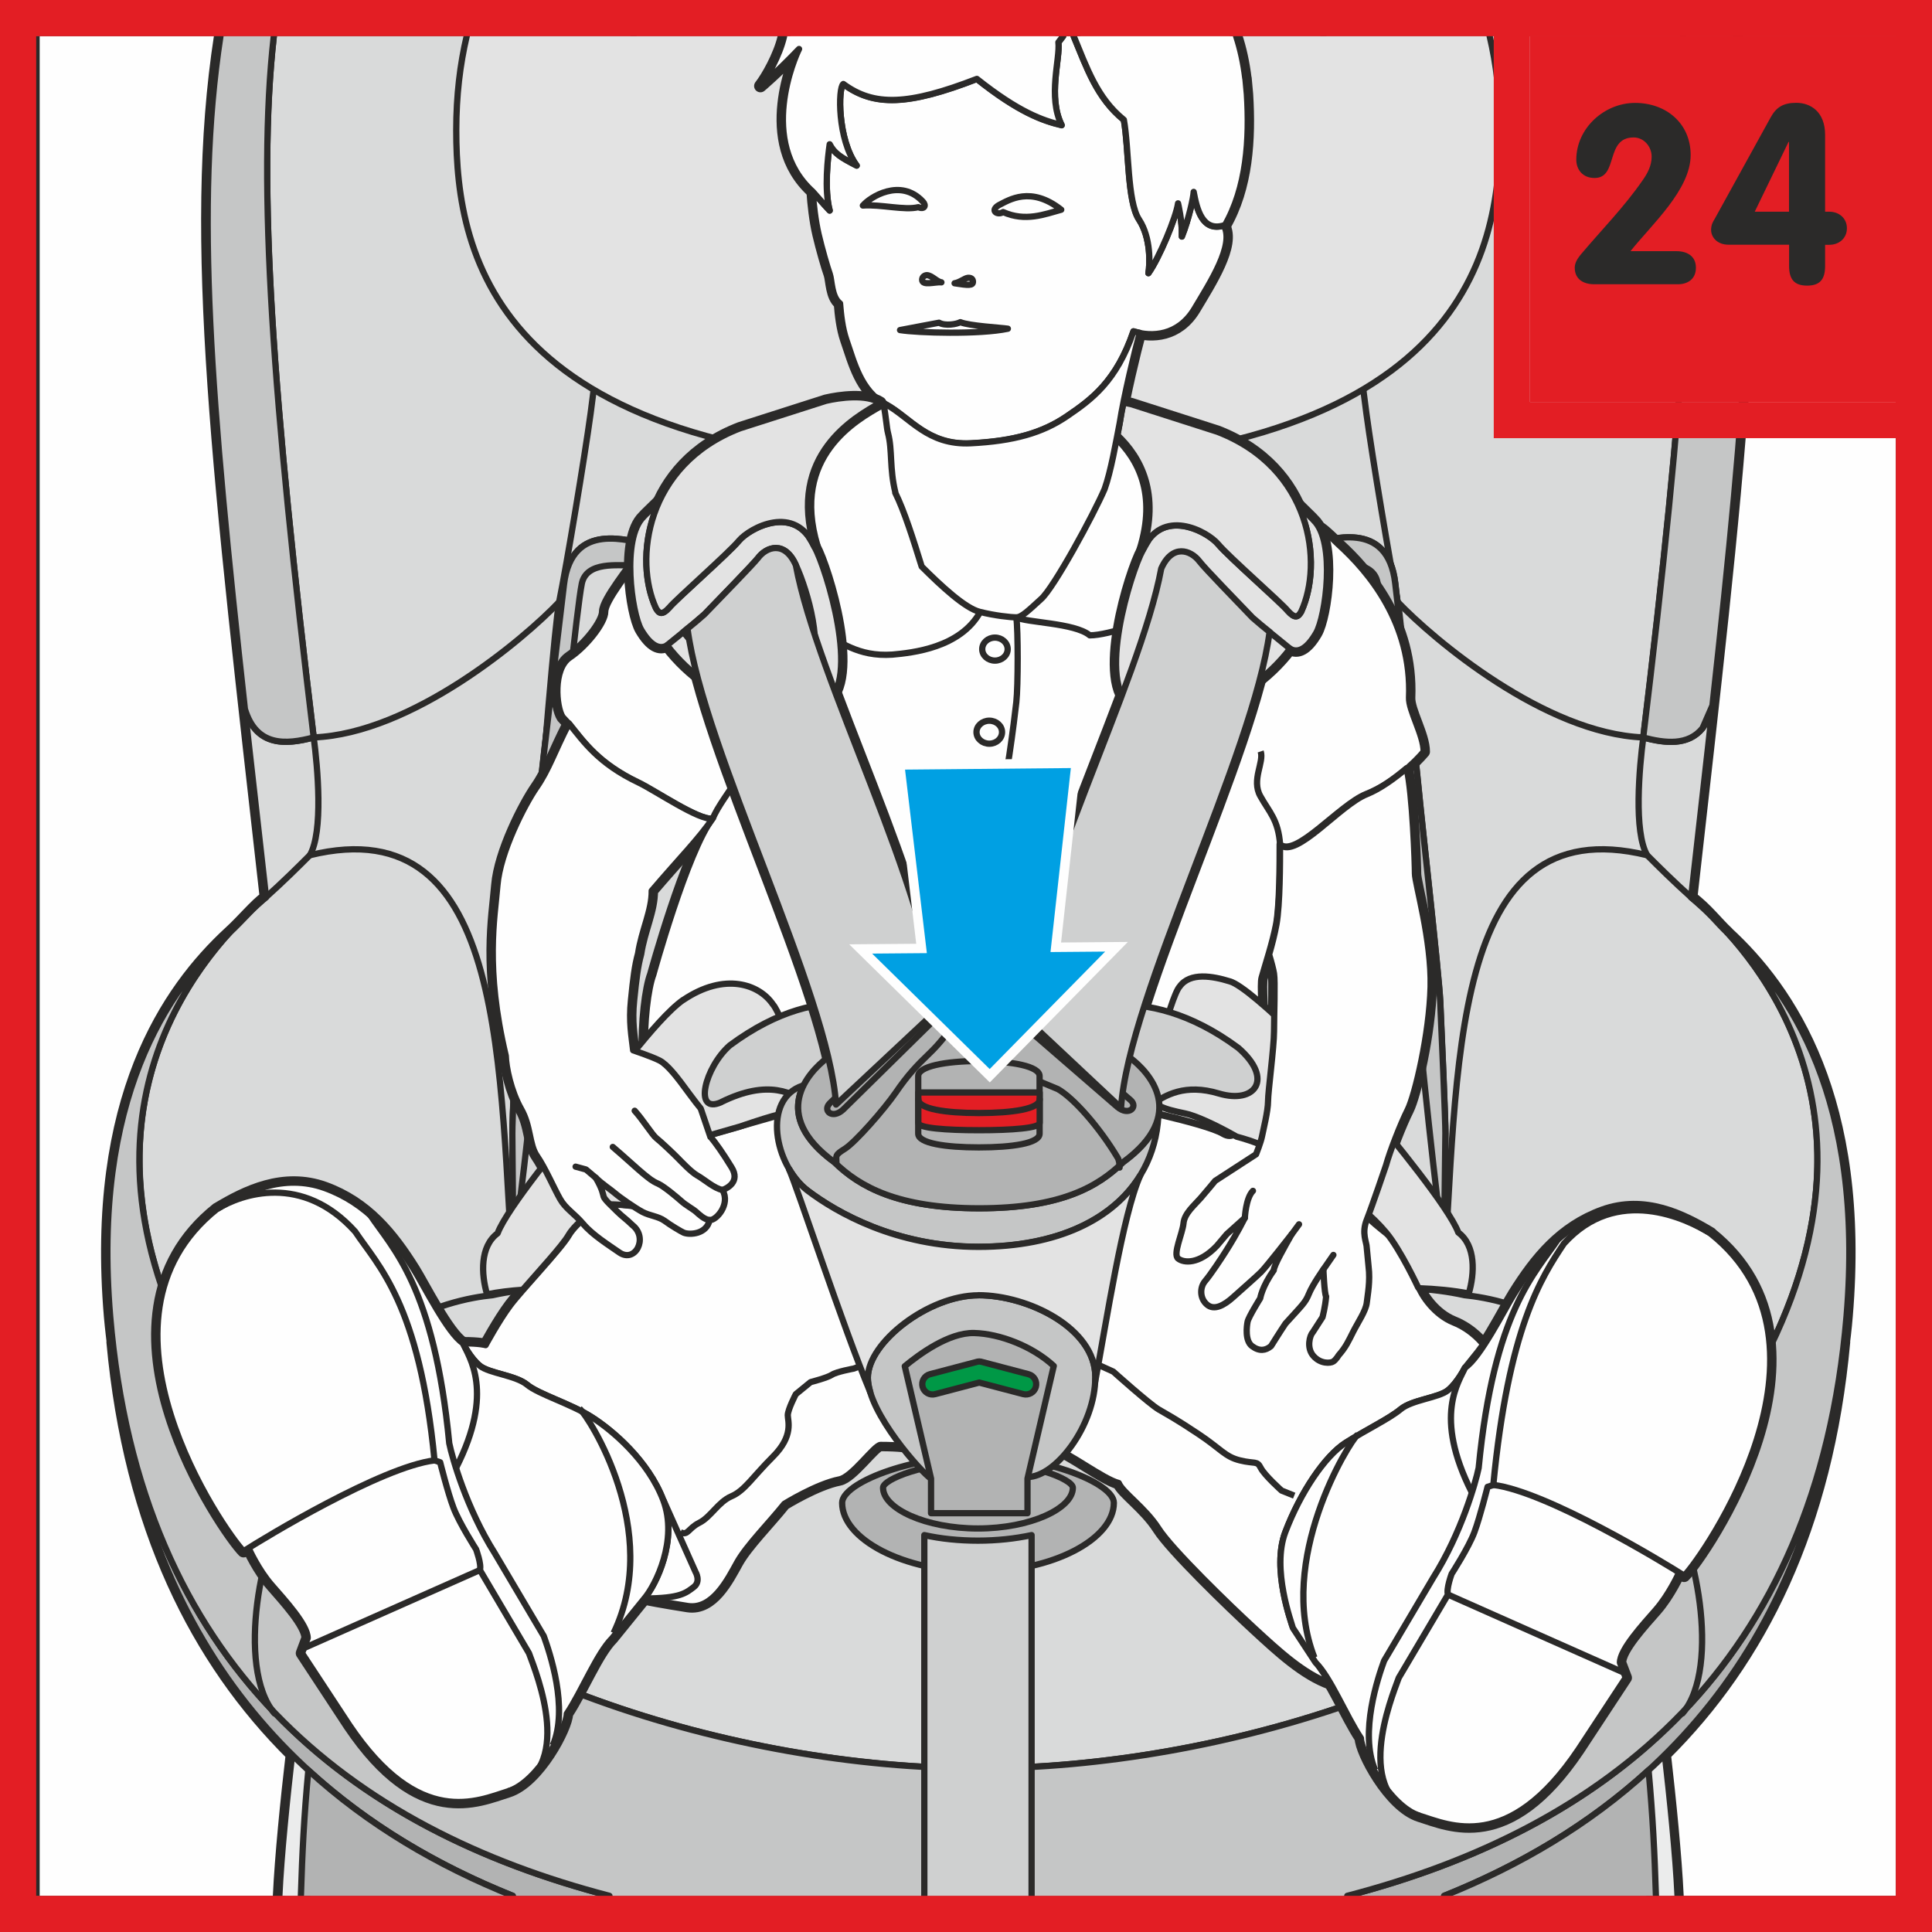 <?xml version="1.0" encoding="UTF-8"?>
<!DOCTYPE svg PUBLIC "-//W3C//DTD SVG 1.1//EN" "http://www.w3.org/Graphics/SVG/1.1/DTD/svg11.dtd">
<!-- Creator: CorelDRAW 2017 -->
<svg xmlns="http://www.w3.org/2000/svg" xml:space="preserve" width="28.25mm" height="28.25mm" version="1.1" style="shape-rendering:geometricPrecision; text-rendering:geometricPrecision; image-rendering:optimizeQuality; fill-rule:evenodd; clip-rule:evenodd"
viewBox="0 0 212.53 212.53"
 xmlns:xlink="http://www.w3.org/1999/xlink">
 <rect x="0" y="0" width="212.53" height="212.53" fill="#333333" stroke="none"/>
 <defs>
  <style type="text/css">
   <![CDATA[
    .str3 {stroke:#2B2A29;stroke-width:0.69;stroke-miterlimit:4}
    .str5 {stroke:#E31E24;stroke-width:3.98;stroke-miterlimit:10}
    .str2 {stroke:#2B2A29;stroke-width:0.69;stroke-linejoin:round;stroke-miterlimit:4}
    .str4 {stroke:#FEFEFE;stroke-width:2.08;stroke-linecap:round;stroke-miterlimit:4}
    .str0 {stroke:#2B2A29;stroke-width:1.39;stroke-linecap:round;stroke-linejoin:round;stroke-miterlimit:4}
    .str1 {stroke:#2B2A29;stroke-width:0.69;stroke-linecap:round;stroke-linejoin:round;stroke-miterlimit:4}
    .fil8 {fill:none}
    .fil1 {fill:none;fill-rule:nonzero}
    .fil9 {fill:#FEFEFE}
    .fil7 {fill:#CFD0D0}
    .fil0 {fill:#FEFEFE;fill-rule:nonzero}
    .fil4 {fill:#EBECEC;fill-rule:nonzero}
    .fil6 {fill:#E3E3E3;fill-rule:nonzero}
    .fil2 {fill:#D9DADA;fill-rule:nonzero}
    .fil3 {fill:#C5C6C6;fill-rule:nonzero}
    .fil5 {fill:#B2B3B3;fill-rule:nonzero}
    .fil13 {fill:#2B2A29;fill-rule:nonzero}
    .fil11 {fill:#E31E24;fill-rule:nonzero}
    .fil12 {fill:#00A0E3;fill-rule:nonzero}
    .fil10 {fill:#009846;fill-rule:nonzero}
   ]]>
  </style>
 </defs>
 <g id="Слой_x0020_1">
  <polygon class="fil0" points="3.98,208.55 208.55,208.55 208.55,3.98 3.98,3.98 "/>
  <path class="fil1 str0" d="M190.02 102.6c-1.08,-0.99 -2.36,-2.68 -3.99,-3.87 5.19,-46.11 8.45,-72.61 5.02,-94.74m-166.82 0c-3.43,22.13 -0.16,48.62 5.03,94.72 -1.21,0.88 -2.54,2.54 -4.02,3.89 -6.8,6.27 -15.14,18.27 -13.12,42.2 0.12,1.35 0.28,2.65 0.44,3.96 -0.05,-0.38 -0.11,-0.74 -0.16,-1.13 1.87,20.39 9.24,34.99 19.72,45.38 -0.58,4.97 -1.21,11.25 -1.41,15.54m153.81 0c-0.2,-4.29 -0.83,-10.57 -1.4,-15.54 10.49,-10.39 17.86,-24.99 19.72,-45.38 -0.05,0.39 -0.11,0.75 -0.16,1.13 0.17,-1.3 0.33,-2.6 0.44,-3.96 2.02,-23.94 -6.31,-35.94 -13.12,-42.2"/>
  <path class="fil2" d="M67.05 208.55c-28.21,-7.34 -51.65,-25.06 -54.92,-63.75 -2.02,-23.94 6.31,-35.93 13.12,-42.2 1.47,-1.35 2.81,-3.01 4.02,-3.89 -5.2,-46.11 -8.46,-72.59 -5.04,-94.72l166.82 0c3.43,22.14 0.18,48.63 -5.02,94.74 1.64,1.19 2.91,2.88 3.99,3.87 6.8,6.27 15.14,18.27 13.12,42.2 -3.27,38.68 -26.71,56.41 -54.92,63.75l-81.17 0z"/>
  <path class="fil1 str1" d="M67.05 208.55c-28.21,-7.34 -51.65,-25.06 -54.92,-63.75 -2.02,-23.94 6.31,-35.93 13.12,-42.2 1.47,-1.35 2.81,-3.01 4.02,-3.89 -5.2,-46.11 -8.46,-72.59 -5.04,-94.72m166.82 0c3.43,22.14 0.18,48.63 -5.02,94.74 1.64,1.19 2.91,2.88 3.99,3.87 6.8,6.27 15.14,18.27 13.12,42.2 -3.27,38.68 -26.71,56.41 -54.92,63.75"/>
  <path class="fil1 str1" d="M153.76 66.22c3.89,4.1 16.2,14.47 27,14.9 3.24,0.86 6.7,1.08 7.78,-3.89"/>
  <path class="fil1 str1" d="M61.51 66.22c-3.89,4.1 -16.2,14.47 -27,14.9 -3.24,0.86 -6.7,1.08 -7.77,-3.89"/>
  <path class="fil1 str1" d="M69.7 3.98c-1.73,15.92 -3.71,34.01 -4.73,41.5 -0.68,4.97 -2.59,16.41 -3.46,20.74 -0.87,4.32 -5.4,62.64 -4.97,75.6 -1.73,-23.98 -0.44,-53.14 -22.46,-47.74 -1.3,1.3 -2.81,2.81 -4.97,4.75 -2.96,2.66 -31.1,25.7 2.81,66.53 15.66,18.85 48.91,29.16 75.72,29.16 26.8,0 60.06,-10.31 75.72,-29.16 33.91,-40.83 5.77,-63.87 2.81,-66.53 -2.16,-1.94 -3.67,-3.45 -4.97,-4.75 -22.03,-5.4 -20.74,23.76 -22.47,47.74 0.43,-12.96 -4.1,-71.28 -4.97,-75.6 -0.86,-4.32 -2.78,-15.77 -3.45,-20.74 -1.02,-7.49 -3.01,-25.58 -4.73,-41.5"/>
  <path class="fil2" d="M158.86 137.43l0.15 -12.75c0.02,-1.06 -0.44,-11.77 -0.57,-14.49 -0.16,-3.22 -2.02,-19.56 -2.41,-23.74 -0.4,-4.18 -1.7,-15.08 -2.54,-22.28 -0.83,-7.2 -7.33,-4.67 -9.17,-4.48 -5.18,0.97 -29.41,2.05 -36.68,2.05 -7.27,0 -32.79,-0.94 -36.39,-1.91 -1.84,-0.19 -8.34,-2.72 -9.2,4.47 -0.85,7.19 -2.19,18.07 -2.6,22.25 -0.41,4.18 -2.31,20.49 -2.48,23.7 -0.14,2.72 -0.63,13.41 -0.6,14.47l0.11 12.73 0.06 4.39c16.79,-0.81 44.26,4.61 51.07,4.61 6.3,0 33.91,-4.84 41.78,-4.7 7.87,0.15 9.34,0.09 9.34,0.09l0.13 -4.39z"/>
  <path class="fil1 str1" d="M158.86 137.43l0.15 -12.75c0.02,-1.06 -0.44,-11.77 -0.57,-14.49 -0.16,-3.22 -2.02,-19.56 -2.41,-23.74 -0.4,-4.18 -1.7,-15.08 -2.54,-22.28 -0.83,-7.2 -7.33,-4.67 -9.17,-4.48 -5.18,0.97 -29.41,2.05 -36.68,2.05 -7.27,0 -32.79,-0.94 -36.39,-1.91 -1.84,-0.19 -8.34,-2.72 -9.2,4.47 -0.85,7.19 -2.19,18.07 -2.6,22.25 -0.41,4.18 -2.31,20.49 -2.48,23.7 -0.14,2.72 -0.63,13.41 -0.6,14.47l0.11 12.73 0.06 4.39c16.79,-0.81 44.26,4.61 51.07,4.61 6.3,0 33.91,-4.84 41.78,-4.7 7.87,0.15 9.34,0.09 9.34,0.09l0.13 -4.39z"/>
  <path class="fil3" d="M146.08 62.03c1.37,0.1 4.94,-0.49 5.45,2.04 0.51,2.53 2.22,19.66 2.48,23.16 0.27,3.5 1.84,20.43 1.88,22.96 0.04,2.53 2.41,24.32 2.96,27.24l0.15 -12.75c0.02,-1.06 -0.44,-11.77 -0.57,-14.49 -0.16,-3.22 -2.01,-19.56 -2.41,-23.74 -0.4,-4.19 -1.7,-15.08 -2.54,-22.28 -0.83,-7.2 -7.33,-4.67 -9.17,-4.48 -5.18,0.97 -29.41,2.05 -36.68,2.05 -7.27,0 -32.8,-0.94 -36.39,-1.91 -1.84,-0.19 -8.34,-2.72 -9.2,4.47 -0.85,7.19 -2.19,18.07 -2.6,22.25 -0.41,4.18 -2.31,20.49 -2.48,23.7 -0.14,2.72 -0.63,13.41 -0.6,14.47l0.11 12.73c0.56,-2.92 3,-24.67 3.04,-27.2 0.04,-2.53 1.66,-19.42 1.94,-22.92 0.27,-3.5 2.03,-20.6 2.55,-23.12 0.52,-2.53 4.09,-1.94 5.46,-2.04 4.45,0.9 32.03,1.74 38.16,1.74 6.13,0 29.08,-1.16 38.45,-1.88z"/>
  <path class="fil1 str1" d="M146.08 62.03c1.37,0.1 4.94,-0.49 5.45,2.04 0.51,2.53 2.22,19.66 2.48,23.16 0.27,3.5 1.84,20.43 1.88,22.96 0.04,2.53 2.41,24.32 2.96,27.24l0.15 -12.75c0.02,-1.06 -0.44,-11.77 -0.57,-14.49 -0.16,-3.22 -2.01,-19.56 -2.41,-23.74 -0.4,-4.19 -1.7,-15.08 -2.54,-22.28 -0.83,-7.2 -7.33,-4.67 -9.17,-4.48 -5.18,0.97 -29.41,2.05 -36.68,2.05 -7.27,0 -32.8,-0.94 -36.39,-1.91 -1.84,-0.19 -8.34,-2.72 -9.2,4.47 -0.85,7.19 -2.19,18.07 -2.6,22.25 -0.41,4.18 -2.31,20.49 -2.48,23.7 -0.14,2.72 -0.63,13.41 -0.6,14.47l0.11 12.73c0.56,-2.92 3,-24.67 3.04,-27.2 0.04,-2.53 1.66,-19.42 1.94,-22.92 0.27,-3.5 2.03,-20.6 2.55,-23.12 0.52,-2.53 4.09,-1.94 5.46,-2.04 4.45,0.9 32.03,1.74 38.16,1.74 6.13,0 29.08,-1.16 38.45,-1.88z"/>
  <path class="fil4" d="M183.1 192.69l-3.22 3.01 0.45 8.23c0,0.82 0.59,2.71 1.12,4.62l3.09 0c-0.2,-4.38 -0.86,-10.84 -1.44,-15.86z"/>
  <path class="fil1 str1" d="M183.1 192.69l-3.22 3.01 0.45 8.23c0,0.82 0.59,2.71 1.12,4.62m3.09 0c-0.2,-4.38 -0.86,-10.84 -1.44,-15.86"/>
  <path class="fil4" d="M32.17 192.69l3.22 3.01 -0.45 8.23c0,0.82 -0.59,2.71 -1.13,4.62l-3.08 0c0.2,-4.38 0.86,-10.84 1.44,-15.86z"/>
  <path class="fil1 str1" d="M32.17 192.69l3.22 3.01 -0.45 8.23c0,0.82 -0.59,2.71 -1.13,4.62m-3.08 0c0.2,-4.38 0.86,-10.84 1.44,-15.86"/>
  <path class="fil5" d="M67.06 208.55c-27.52,-7.16 -50.5,-24.19 -54.65,-60.92 3.11,33.9 21.38,51.84 44,60.92l10.65 0zm91.8 0c22.61,-9.08 40.89,-27.02 44,-60.92 -4.15,36.73 -27.13,53.76 -54.65,60.92l10.65 0z"/>
  <path class="fil1 str1" d="M67.06 208.55c-27.52,-7.16 -50.5,-24.19 -54.65,-60.92 3.11,33.9 21.38,51.84 44,60.92m102.46 0c22.61,-9.08 40.89,-27.02 44,-60.92 -4.15,36.73 -27.13,53.76 -54.65,60.92"/>
  <path class="fil3" d="M190.02 102.6c7.6,8.39 20.75,29.77 -6.67,62.77 -15.66,18.85 -48.92,29.16 -75.72,29.16 -26.8,0 -60.05,-10.31 -75.72,-29.16 -27.42,-33 -14.27,-54.38 -6.67,-62.77 -6.8,6.27 -15.14,18.26 -13.12,42.2 3.27,38.68 26.71,56.41 54.92,63.75l81.17 0c28.21,-7.34 51.65,-25.06 54.92,-63.75 2.02,-23.94 -6.31,-35.93 -13.12,-42.2z"/>
  <path class="fil1 str1" d="M190.02 102.6c7.6,8.39 20.75,29.77 -6.67,62.77 -15.66,18.85 -48.92,29.16 -75.72,29.16 -26.8,0 -60.05,-10.31 -75.72,-29.16 -27.42,-33 -14.27,-54.38 -6.67,-62.77 -6.8,6.27 -15.14,18.26 -13.12,42.2 3.27,38.68 26.71,56.41 54.92,63.75m81.17 0c28.21,-7.34 51.65,-25.06 54.92,-63.75 2.02,-23.94 -6.31,-35.93 -13.12,-42.2"/>
  <path class="fil5" d="M33.92 194.73c-0.48,5.13 -0.67,9.07 -0.82,13.82l23.3 0c-8.25,-3.31 -15.92,-7.8 -22.49,-13.82zm148.25 13.82c-0.15,-4.75 -0.34,-8.69 -0.81,-13.82 -6.57,6.02 -14.24,10.51 -22.49,13.82l23.3 0z"/>
  <path class="fil1 str1" d="M33.92 194.73c-0.48,5.13 -0.67,9.07 -0.82,13.82m149.06 0c-0.15,-4.75 -0.34,-8.69 -0.81,-13.82 -6.57,6.02 -14.24,10.51 -22.49,13.82m-102.46 0c-8.25,-3.31 -15.92,-7.8 -22.49,-13.82"/>
  <path class="fil1 str1" d="M185.16 3.98c1.86,16.34 0.07,40.33 -4.39,77.15 -0.43,3.24 -1.08,10.37 0.43,12.96"/>
  <path class="fil1 str1" d="M30.19 188.48c-4.32,-5.18 -1.3,-19.44 1.73,-23.11 2.81,-19.44 17.71,-22.46 22.25,-22.89 14.47,-3.24 38.4,3.96 53.47,3.96 15.07,0 39,-7.2 53.47,-3.96 4.54,0.43 19.44,3.45 22.25,22.89 3.02,3.67 6.05,17.93 1.73,23.11"/>
  <path class="fil1 str1" d="M30.12 3.98c-1.86,16.34 -0.07,40.33 4.39,77.15 0.43,3.24 1.08,10.37 -0.43,12.96"/>
  <path class="fil6" d="M107.64 51.35c53.13,0 57.38,-23.11 57.38,-37.03 0,-3.82 -0.42,-7.25 -1.15,-10.34l-112.53 0c-0.73,3.09 -1.15,6.52 -1.15,10.34 0,13.92 4.25,37.03 57.36,37.03l0.1 0z"/>
  <path class="fil1 str1" d="M107.64 51.35c53.13,0 57.38,-23.11 57.38,-37.03 0,-3.82 -0.42,-7.25 -1.15,-10.34m-112.53 0c-0.73,3.09 -1.15,6.52 -1.15,10.34 0,13.92 4.25,37.03 57.36,37.03l0.1 0"/>
  <path class="fil1 str1" d="M102.14 168.67c1.65,0.37 3.53,0.57 5.44,0.57 1.91,0 3.79,-0.2 5.44,-0.57 0.3,-0.07 0.65,-0 0.79,0.14 0.14,0.14 0.01,0.31 -0.28,0.38 -1.8,0.41 -3.86,0.62 -5.94,0.62 -2.08,0 -4.14,-0.21 -5.94,-0.62 -0.29,-0.07 -0.43,-0.24 -0.29,-0.38 0.14,-0.14 0.49,-0.2 0.79,-0.14z"/>
  <path class="fil1 str1" d="M101.21 169.92c1.89,0.44 4.09,0.68 6.37,0.68 2.27,0 4.48,-0.24 6.37,-0.68 0.29,-0.07 0.65,-0.01 0.79,0.13 0.14,0.14 0.02,0.31 -0.27,0.38 -2.05,0.48 -4.43,0.74 -6.88,0.74 -2.46,0 -4.84,-0.25 -6.89,-0.74 -0.3,-0.07 -0.41,-0.24 -0.27,-0.38 0.14,-0.14 0.5,-0.2 0.79,-0.13z"/>
  <path class="fil5" d="M122.53 165.32c0,-2.15 -7.36,-5.12 -14.94,-5.12 -7.58,0 -14.95,2.97 -14.95,5.12 0,3.98 6.69,7.58 14.95,7.58 8.25,0 14.94,-3.6 14.94,-7.58z"/>
  <path class="fil1 str1" d="M122.53 165.32c0,-2.15 -7.36,-5.12 -14.94,-5.12 -7.58,0 -14.95,2.97 -14.95,5.12 0,3.98 6.69,7.58 14.95,7.58 8.25,0 14.94,-3.6 14.94,-7.58z"/>
  <path class="fil1 str1" d="M97.14 163.66c0,2.29 4.67,4.48 10.44,4.48 5.76,0 10.44,-2.19 10.44,-4.48 0,-0.94 -4.68,-2.83 -10.44,-2.83 -5.77,0 -10.44,1.89 -10.44,2.83z"/>
  <path class="fil3" d="M180.76 81.13c2.41,0.64 4.95,0.93 6.53,-1.03l1.09 -2.5c3.69,-33.36 5.5,-55.06 2.64,-73.62l-5.87 0c1.86,16.34 0.07,40.33 -4.39,77.15z"/>
  <path class="fil1 str1" d="M180.76 81.13c2.41,0.64 4.95,0.93 6.53,-1.03l1.09 -2.5c3.69,-33.36 5.5,-55.06 2.64,-73.62m-5.87 0c1.86,16.34 0.07,40.33 -4.39,77.15"/>
  <path class="fil3" d="M34.51 81.13c-4.46,-36.82 -6.25,-60.8 -4.39,-77.15l-5.87 0c-2.87,18.64 -1.03,40.43 2.69,74.02 1.26,4.17 4.51,3.94 7.57,3.12z"/>
  <path class="fil1 str1" d="M34.51 81.13c-4.46,-36.82 -6.25,-60.8 -4.39,-77.15m-5.87 0c-2.87,18.64 -1.03,40.43 2.69,74.02 1.26,4.17 4.51,3.94 7.57,3.12"/>
  <path class="fil7" d="M101.68 208.55l0 -39.68c1.79,0.4 3.83,0.61 5.9,0.61 2.07,0 4.11,-0.22 5.9,-0.61l0 39.68 -11.81 0z"/>
  <path class="fil8 str1" d="M101.68 208.55l0 -39.68c1.79,0.4 3.83,0.61 5.9,0.61 2.07,0 4.11,-0.22 5.9,-0.61l0 39.68"/>
  <path class="fil9" d="M144.64 182.62l-2.5 -3.81c-0.03,-0.24 -2.3,-6.19 -0.75,-10.26 1.66,-4.37 4.36,-8.38 6.65,-9.84 2.29,-1.45 4.79,-2.64 6.04,-3.68 1.25,-1.04 4.16,-1.25 5.2,-2.08 1.04,-0.83 1.87,-2.49 1.87,-2.49l1.39 -1.73 0.62 -0.83c0,0 -1.18,-1.59 -3.26,-2.42 -2.07,-0.83 -3.53,-2.91 -3.95,-4.16 -0.42,-1.25 -1.87,-4.16 -2.7,-4.99 -0.84,-0.83 -2.9,-2.13 -4.37,-4.16 -1.47,-2.02 -2.91,-0.62 -4.36,-0.62 -1.46,0 -2.5,-3.12 -4.64,-5.42 -1.19,-1.79 -1.39,-3.38 -1.39,-4.57 -1.39,0.39 -1.96,4.37 -3.95,3.17 -1.99,-1.19 -11.86,-3.17 -11.86,-3.17l-11.27 -2.37 -13.51 0 -24.67 7.06c-1.59,0.6 -2.33,2.38 -2.54,6.54 0,0 -2.13,-0.32 -3.38,-0.32 -1.25,0 -3.9,1.98 -4.74,3.44 -0.83,1.45 -5.2,6.03 -6.44,7.69 -1.25,1.67 -2.71,4.37 -2.71,4.37 0,0 -0.62,-0.2 -2.49,-0.2 0,0 0.83,1.66 1.87,2.49 1.04,0.83 3.95,1.04 5.2,2.08 1.25,1.04 4.78,2.08 7.07,3.54 2.29,1.45 6.24,4.78 7.9,9.15 1.66,4.37 -0.83,9.35 -2.08,10.81 0,0 2.08,0.41 4.78,0.83 2.71,0.41 4.37,-2.91 5.41,-4.79 1.04,-1.87 3.54,-4.37 5.2,-6.45 0,0 3.54,-2.2 6.06,-2.69 1.4,-0.27 3.85,-3.79 4.52,-3.79 4.17,0 4.58,0.69 4.58,0.69l8.7 -0.46 5.95 0.23c1.25,0.21 5.32,3.32 6.98,3.73 0.42,1.04 2.91,2.71 4.37,4.99 1.45,2.29 7.9,8.53 10.61,11.02 2.7,2.49 5.41,4.99 8.32,6.03l-1.75 -2.56z"/>
  <path class="fil8 str0" d="M144.64 182.62l-2.5 -3.81c-0.03,-0.24 -2.3,-6.19 -0.75,-10.26 1.66,-4.37 4.36,-8.38 6.65,-9.84 2.29,-1.45 4.79,-2.64 6.04,-3.68 1.25,-1.04 4.16,-1.25 5.2,-2.08 1.04,-0.83 1.87,-2.49 1.87,-2.49l1.39 -1.73 0.62 -0.83c0,0 -1.18,-1.59 -3.26,-2.42 -2.07,-0.83 -3.53,-2.91 -3.95,-4.16 -0.42,-1.25 -1.87,-4.16 -2.7,-4.99 -0.84,-0.83 -2.9,-2.13 -4.37,-4.16 -1.47,-2.02 -2.91,-0.62 -4.36,-0.62 -1.46,0 -2.5,-3.12 -4.64,-5.42 -1.19,-1.79 -1.39,-3.38 -1.39,-4.57 -1.39,0.39 -1.96,4.37 -3.95,3.17 -1.99,-1.19 -11.86,-3.17 -11.86,-3.17l-11.27 -2.37 -13.51 0 -24.67 7.06c-1.59,0.6 -2.33,2.38 -2.54,6.54 0,0 -2.13,-0.32 -3.38,-0.32 -1.25,0 -3.9,1.98 -4.74,3.44 -0.83,1.45 -5.2,6.03 -6.44,7.69 -1.25,1.67 -2.71,4.37 -2.71,4.37 0,0 -0.62,-0.2 -2.49,-0.2 0,0 0.83,1.66 1.87,2.49 1.04,0.83 3.95,1.04 5.2,2.08 1.25,1.04 4.78,2.08 7.07,3.54 2.29,1.45 6.24,4.78 7.9,9.15 1.66,4.37 -0.83,9.35 -2.08,10.81 0,0 2.08,0.41 4.78,0.83 2.71,0.41 4.37,-2.91 5.41,-4.79 1.04,-1.87 3.54,-4.37 5.2,-6.45 0,0 3.54,-2.2 6.06,-2.69 1.4,-0.27 3.85,-3.79 4.52,-3.79 4.17,0 4.58,0.69 4.58,0.69l8.7 -0.46 5.95 0.23c1.25,0.21 5.32,3.32 6.98,3.73 0.42,1.04 2.91,2.71 4.37,4.99 1.45,2.29 7.9,8.53 10.61,11.02 2.7,2.49 5.41,4.99 8.32,6.03l-1.75 -2.56z"/>
  <path class="fil9" d="M23.89 132.99c3.12,-1.87 7.28,-3.95 11.86,-2.29 4.57,1.67 7.32,5.03 9.77,8.94 1.04,1.66 3.74,7.07 5.4,8.11 0,0 0.83,1.66 1.87,2.5 1.04,0.83 3.95,1.04 5.2,2.08 1.25,1.04 4.78,2.08 7.07,3.54 2.29,1.45 6.24,4.79 7.9,9.15 1.66,4.37 -0.83,9.36 -2.08,10.82l-3.54 4.37c-1.67,1.66 -3.33,5.82 -4.99,8.31 0,1.46 -3.12,7.49 -6.45,8.53 -3.33,1.04 -9.77,4.16 -17.47,-7.28l-5.2 -7.91 0.62 -1.66c0,-1.46 -2.5,-4.16 -3.95,-5.83 -1.46,-1.66 -2.49,-3.95 -2.49,-3.95l-0.62 0.21c-2.08,-2.08 -18.3,-25.37 -2.91,-37.64z"/>
  <path class="fil8 str0" d="M23.89 132.99c3.12,-1.87 7.28,-3.95 11.86,-2.29 4.57,1.67 7.32,5.03 9.77,8.94 1.04,1.66 3.74,7.07 5.4,8.11 0,0 0.83,1.66 1.87,2.5 1.04,0.83 3.95,1.04 5.2,2.08 1.25,1.04 4.78,2.08 7.07,3.54 2.29,1.45 6.24,4.79 7.9,9.15 1.66,4.37 -0.83,9.36 -2.08,10.82l-3.54 4.37c-1.67,1.66 -3.33,5.82 -4.99,8.31 0,1.46 -3.12,7.49 -6.45,8.53 -3.33,1.04 -9.77,4.16 -17.47,-7.28l-5.2 -7.91 0.62 -1.66c0,-1.46 -2.5,-4.16 -3.95,-5.83 -1.46,-1.66 -2.49,-3.95 -2.49,-3.95l-0.62 0.21c-2.08,-2.08 -18.3,-25.37 -2.91,-37.64z"/>
  <path class="fil9" d="M188.19 135.69c-3.12,-1.87 -7.28,-3.95 -11.86,-2.29 -4.57,1.66 -7.33,5.03 -9.77,8.94 -1.04,1.66 -3.74,7.07 -5.41,8.11 0,0 -0.83,1.66 -1.87,2.49 -1.04,0.83 -3.95,1.04 -5.2,2.08 -1.25,1.04 -3.75,2.23 -6.04,3.68 -2.29,1.46 -4.99,5.47 -6.65,9.84 -1.55,4.07 0.71,10.03 0.83,10.54l2.5 3.81c1.67,1.66 3.33,5.83 4.99,8.32 0,1.46 3.12,7.48 6.45,8.53 3.33,1.04 9.77,4.16 17.47,-7.28l5.2 -7.9 -0.63 -1.66c0,-1.46 2.5,-4.16 3.95,-5.82 1.45,-1.66 2.49,-3.95 2.49,-3.95l0.62 0.21c2.08,-2.08 18.3,-25.37 2.91,-37.64z"/>
  <path class="fil8 str0" d="M188.19 135.69c-3.12,-1.87 -7.28,-3.95 -11.86,-2.29 -4.57,1.66 -7.33,5.03 -9.77,8.94 -1.04,1.66 -3.74,7.07 -5.41,8.11 0,0 -0.83,1.66 -1.87,2.49 -1.04,0.83 -3.95,1.04 -5.2,2.08 -1.25,1.04 -3.75,2.23 -6.04,3.68 -2.29,1.46 -4.99,5.47 -6.65,9.84 -1.55,4.07 0.71,10.03 0.83,10.54l2.5 3.81c1.67,1.66 3.33,5.83 4.99,8.32 0,1.46 3.12,7.48 6.45,8.53 3.33,1.04 9.77,4.16 17.47,-7.28l5.2 -7.9 -0.63 -1.66c0,-1.46 2.5,-4.16 3.95,-5.82 1.45,-1.66 2.49,-3.95 2.49,-3.95l0.62 0.21c2.08,-2.08 18.3,-25.37 2.91,-37.64z"/>
  <path class="fil9" d="M154.73 84.51c-1.36,1.15 -2.94,2.28 -4.38,2.86 -2.98,1.19 -7.75,7.15 -9.54,5.56 0,1.99 0,6.56 -0.39,8.74 -0.2,1.11 -0.5,2.27 -0.81,3.33 0.27,0.89 0.47,1.66 0.54,2.11 0.14,0.79 0,4.63 0,6.35 0,1.73 -0.66,6.62 -0.66,7.69 0,1.06 -0.53,3.18 -0.66,3.84 -0.13,0.67 -0.66,1.99 -0.66,1.99l-4.5 2.92c0,0 -0.89,1.09 -1.59,1.89 -0.7,0.8 -1.79,1.69 -1.89,2.78 -0.1,1.09 -1.19,3.38 -0.6,3.87 0.6,0.49 2.28,0.7 4.27,-1.39l1.09 -1.29 1.99 -1.79c-0.8,1.59 -1.59,2.88 -2.09,3.67 -0.5,0.8 -1.69,2.59 -2.28,3.28 -0.6,0.7 -0.6,1.89 0.19,2.58 0.79,0.7 1.89,0.1 2.88,-0.79 1,-0.9 2.48,-2.19 3.08,-2.78 0.6,-0.6 3.38,-4.17 3.38,-4.17 -0.79,1.39 -1.98,3.48 -1.98,3.98 -1.29,1.79 -1.49,3.08 -1.49,3.08 0,0 -1.3,2.08 -1.39,2.58 -0.1,0.5 -0.3,2.09 0.49,2.68 0.8,0.6 1.49,0.5 2.09,0 0,0 0.99,-1.59 1.59,-2.48 1.89,-2.09 2.18,-2.29 2.58,-3.28 0.4,-0.99 1.59,-2.68 1.59,-2.68 0,0 0.1,2.68 0.3,2.98 -0.1,1.19 -0.4,2.28 -0.4,2.28l-1.09 1.69c-0.3,0.3 -0.7,1.69 0.1,2.58 0.79,0.9 1.89,0.8 2.18,0.6 0.3,-0.2 0.6,-0.7 0.6,-0.7 0.79,-0.89 1.09,-1.59 1.59,-2.58 0.5,-0.99 1.39,-2.29 1.49,-3.18 0.1,-0.89 0.4,-2.38 0.2,-3.97l-0.2 -2.08c0,-0.6 -0.6,-1.59 0,-3.08 0.59,-1.49 2.12,-6 2.12,-6 0.4,-1.46 1.58,-4.51 2.38,-6.1 0.8,-1.59 2.39,-8.34 2.52,-13.51 0.13,-5.16 -1.72,-11.39 -1.72,-12.46 0,-1.05 -0.26,-8.78 -0.92,-11.6z"/>
  <path class="fil8 str0" d="M154.73 84.51c-1.36,1.15 -2.94,2.28 -4.38,2.86 -2.98,1.19 -7.75,7.15 -9.54,5.56 0,1.99 0,6.56 -0.39,8.74 -0.2,1.11 -0.5,2.27 -0.81,3.33 0.27,0.89 0.47,1.66 0.54,2.11 0.14,0.79 0,4.63 0,6.35 0,1.73 -0.66,6.62 -0.66,7.69 0,1.06 -0.53,3.18 -0.66,3.84 -0.13,0.67 -0.66,1.99 -0.66,1.99l-4.5 2.92c0,0 -0.89,1.09 -1.59,1.89 -0.7,0.8 -1.79,1.69 -1.89,2.78 -0.1,1.09 -1.19,3.38 -0.6,3.87 0.6,0.49 2.28,0.7 4.27,-1.39l1.09 -1.29 1.99 -1.79c-0.8,1.59 -1.59,2.88 -2.09,3.67 -0.5,0.8 -1.69,2.59 -2.28,3.28 -0.6,0.7 -0.6,1.89 0.19,2.58 0.79,0.7 1.89,0.1 2.88,-0.79 1,-0.9 2.48,-2.19 3.08,-2.78 0.6,-0.6 3.38,-4.17 3.38,-4.17 -0.79,1.39 -1.98,3.48 -1.98,3.98 -1.29,1.79 -1.49,3.08 -1.49,3.08 0,0 -1.3,2.08 -1.39,2.58 -0.1,0.5 -0.3,2.09 0.49,2.68 0.8,0.6 1.49,0.5 2.09,0 0,0 0.99,-1.59 1.59,-2.48 1.89,-2.09 2.18,-2.29 2.58,-3.28 0.4,-0.99 1.59,-2.68 1.59,-2.68 0,0 0.1,2.68 0.3,2.98 -0.1,1.19 -0.4,2.28 -0.4,2.28l-1.09 1.69c-0.3,0.3 -0.7,1.69 0.1,2.58 0.79,0.9 1.89,0.8 2.18,0.6 0.3,-0.2 0.6,-0.7 0.6,-0.7 0.79,-0.89 1.09,-1.59 1.59,-2.58 0.5,-0.99 1.39,-2.29 1.49,-3.18 0.1,-0.89 0.4,-2.38 0.2,-3.97l-0.2 -2.08c0,-0.6 -0.6,-1.59 0,-3.08 0.59,-1.49 2.12,-6 2.12,-6 0.4,-1.46 1.58,-4.51 2.38,-6.1 0.8,-1.59 2.39,-8.34 2.52,-13.51 0.13,-5.16 -1.72,-11.39 -1.72,-12.46 0,-1.05 -0.26,-8.78 -0.92,-11.6z"/>
  <path class="fil9" d="M78.19 125.09c0.54,0.66 1.29,1.69 2.28,3.31 1.01,1.61 -0.52,2.33 -0.99,2.51 0.91,1.58 -0.72,3.39 -1.42,3.3 -0.32,1.57 -2.2,1.66 -2.85,1.39 -0.27,-0.12 -1.43,-0.8 -2.11,-1.31 -0.69,-0.49 -1.6,-0.54 -2.41,-0.96 -0.81,-0.43 -2.54,-1.63 -3.04,-2.07 -0.5,-0.43 -1.38,-0.98 -2.11,-1.7 0.77,1.34 0.76,1.75 0.87,2.09 0.12,0.34 0.94,1.08 1.51,1.65 0.57,0.56 0.92,0.76 1.66,1.48 1.77,1.4 0.29,4.2 -1.45,3 -1.19,-0.83 -2.97,-1.94 -3.98,-3.15 -1.02,-1.19 -1.92,-1.65 -2.54,-2.74 -0.63,-1.1 -1.64,-3.43 -2.53,-4.72 -0.89,-1.27 -0.65,-3.27 -1.77,-5.21 -1.1,-1.95 -1.64,-4.56 -1.67,-5.81 -2.3,-9.68 -1.22,-15.16 -0.92,-18.77 0.3,-3.63 2.95,-8.8 4.3,-10.76 1.36,-1.96 1.96,-3.91 3.57,-7.04 1.66,2.07 3.28,4.41 7.61,6.48 1.93,0.92 6.68,4.2 8.18,3.99 -1.39,2.1 -3.69,4.42 -6.69,7.94 0.03,2.16 -1.11,4.33 -1.5,6.9 -0.37,1.34 -0.54,2.74 -0.78,5.13 -0.25,2.4 0.06,3.93 0.24,5.52 0,0 1.98,0.66 2.88,1.11 0.91,0.45 2.03,1.99 2.34,2.38 0.3,0.4 1.74,2.37 2.21,2.91l1.07 3.14z"/>
  <path class="fil8 str0" d="M78.19 125.09c0.54,0.66 1.29,1.69 2.28,3.31 1.01,1.61 -0.52,2.33 -0.99,2.51 0.91,1.58 -0.72,3.39 -1.42,3.3 -0.32,1.57 -2.2,1.66 -2.85,1.39 -0.27,-0.12 -1.43,-0.8 -2.11,-1.31 -0.69,-0.49 -1.6,-0.54 -2.41,-0.96 -0.81,-0.43 -2.54,-1.63 -3.04,-2.07 -0.5,-0.43 -1.38,-0.98 -2.11,-1.7 0.77,1.34 0.76,1.75 0.87,2.09 0.12,0.34 0.94,1.08 1.51,1.65 0.57,0.56 0.92,0.76 1.66,1.48 1.77,1.4 0.29,4.2 -1.45,3 -1.19,-0.83 -2.97,-1.94 -3.98,-3.15 -1.02,-1.19 -1.92,-1.65 -2.54,-2.74 -0.63,-1.1 -1.64,-3.43 -2.53,-4.72 -0.89,-1.27 -0.65,-3.27 -1.77,-5.21 -1.1,-1.95 -1.64,-4.56 -1.67,-5.81 -2.3,-9.68 -1.22,-15.16 -0.92,-18.77 0.3,-3.63 2.95,-8.8 4.3,-10.76 1.36,-1.96 1.96,-3.91 3.57,-7.04 1.66,2.07 3.28,4.41 7.61,6.48 1.93,0.92 6.68,4.2 8.18,3.99 -1.39,2.1 -3.69,4.42 -6.69,7.94 0.03,2.16 -1.11,4.33 -1.5,6.9 -0.37,1.34 -0.54,2.74 -0.78,5.13 -0.25,2.4 0.06,3.93 0.24,5.52 0,0 1.98,0.66 2.88,1.11 0.91,0.45 2.03,1.99 2.34,2.38 0.3,0.4 1.74,2.37 2.21,2.91l1.07 3.14z"/>
  <path class="fil9" d="M78.37 90.05c-1.51,0.21 -6.2,-2.99 -8.15,-3.93 -4.35,-2.08 -5.98,-4.44 -7.66,-6.53l-0.66 -0.71c-0.72,-1.08 -1.09,-5.29 0.79,-6.55 1.85,-1.24 3.89,-3.84 3.89,-5.04 0,-1.2 2.89,-4.77 4.08,-6.49 1.2,-1.8 3.33,-4.86 6.1,-6.06 2.8,-1.2 15.1,-10.11 15.1,-10.11l29.39 -1.24c0.6,0.2 1.01,-0.14 1.22,0.66 0.2,0.81 2.57,2.4 3.04,2.67 0.47,0.27 19.16,11.02 19.77,11.42 0.6,0.41 1.47,1.3 2,1.8 3.2,2.91 8.06,8.54 7.72,16.81 -0.05,1.41 1.61,4.12 1.61,5.94 -1.01,1.19 -3.33,3.46 -6.33,4.66 -3,1.2 -7.79,7.1 -9.51,5.51 0,1.99 0,6.59 -0.39,8.79 -0.41,2.12 -1.21,4.51 -1.6,5.91 -0.4,1.41 1.05,13.5 -0.34,13.89 -1.39,0.4 -1.97,4.4 -3.98,3.2 -1.99,-1.2 -11.84,-3.2 -11.84,-3.2l-11.24 -2.38 -13.51 0 -24.62 7.1 0.01 -0.01c-3.19,-4.37 -2.53,-15.93 -1.39,-18.94 0,0 3.72,-13.52 6.52,-17.18z"/>
  <path class="fil8 str0" d="M78.37 90.05c-1.51,0.21 -6.2,-2.99 -8.15,-3.93 -4.35,-2.08 -5.98,-4.44 -7.66,-6.53l-0.66 -0.71c-0.72,-1.08 -1.09,-5.29 0.79,-6.55 1.85,-1.24 3.89,-3.84 3.89,-5.04 0,-1.2 2.89,-4.77 4.08,-6.49 1.2,-1.8 3.33,-4.86 6.1,-6.06 2.8,-1.2 15.1,-10.11 15.1,-10.11l29.39 -1.24c0.6,0.2 1.01,-0.14 1.22,0.66 0.2,0.81 2.57,2.4 3.04,2.67 0.47,0.27 19.16,11.02 19.77,11.42 0.6,0.41 1.47,1.3 2,1.8 3.2,2.91 8.06,8.54 7.72,16.81 -0.05,1.41 1.61,4.12 1.61,5.94 -1.01,1.19 -3.33,3.46 -6.33,4.66 -3,1.2 -7.79,7.1 -9.51,5.51 0,1.99 0,6.59 -0.39,8.79 -0.41,2.12 -1.21,4.51 -1.6,5.91 -0.4,1.41 1.05,13.5 -0.34,13.89 -1.39,0.4 -1.97,4.4 -3.98,3.2 -1.99,-1.2 -11.84,-3.2 -11.84,-3.2l-11.24 -2.38 -13.51 0 -24.62 7.1 0.01 -0.01c-3.19,-4.37 -2.53,-15.93 -1.39,-18.94 0,0 3.72,-13.52 6.52,-17.18z"/>
  <path class="fil9" d="M144.64 182.62l-2.5 -3.81c-0.03,-0.24 -2.3,-6.19 -0.75,-10.26 1.66,-4.37 4.36,-8.38 6.65,-9.84 2.29,-1.45 4.79,-2.64 6.04,-3.68 1.25,-1.04 4.16,-1.25 5.2,-2.08 1.04,-0.83 1.87,-2.49 1.87,-2.49l1.39 -1.73 0.62 -0.83c0,0 -1.18,-1.59 -3.26,-2.42 -2.07,-0.83 -3.53,-2.91 -3.95,-4.16 -0.42,-1.25 -1.87,-4.16 -2.7,-4.99 -0.84,-0.83 -2.9,-2.13 -4.37,-4.16 -1.47,-2.02 -2.91,-0.62 -4.36,-0.62 -1.46,0 -2.5,-3.12 -4.64,-5.42 -1.19,-1.79 -1.39,-3.38 -1.39,-4.57 -1.39,0.39 -1.96,4.37 -3.95,3.17 -1.99,-1.19 -11.86,-3.17 -11.86,-3.17l-11.27 -2.37 -13.51 0 -24.67 7.06c-1.59,0.6 -2.33,2.38 -2.54,6.54 0,0 -2.13,-0.32 -3.38,-0.32 -1.25,0 -3.9,1.98 -4.74,3.44 -0.83,1.45 -5.2,6.03 -6.44,7.69 -1.25,1.67 -2.71,4.37 -2.71,4.37 0,0 -0.62,-0.2 -2.49,-0.2 0,0 0.83,1.66 1.87,2.49 1.04,0.83 3.95,1.04 5.2,2.08 1.25,1.04 4.78,2.08 7.07,3.54 2.29,1.45 6.24,4.78 7.9,9.15 1.66,4.37 -0.83,9.35 -2.08,10.81 0,0 2.08,0.41 4.78,0.83 2.71,0.41 4.37,-2.91 5.41,-4.79 1.04,-1.87 3.54,-4.37 5.2,-6.45 0,0 3.54,-2.2 6.06,-2.69 1.4,-0.27 3.85,-3.79 4.52,-3.79 4.17,0 4.58,0.69 4.58,0.69l10.92 -0.45 3.73 0.22c1.25,0.21 5.32,3.32 6.98,3.73 0.42,1.04 2.91,2.71 4.37,4.99 1.45,2.29 7.9,8.53 10.61,11.02 2.7,2.49 5.41,4.99 8.32,6.03l-1.75 -2.56z"/>
  <path class="fil8 str1" d="M144.64 182.62l-2.5 -3.81c-0.03,-0.24 -2.3,-6.19 -0.75,-10.26 1.66,-4.37 4.36,-8.38 6.65,-9.84 2.29,-1.45 4.79,-2.64 6.04,-3.68 1.25,-1.04 4.16,-1.25 5.2,-2.08 1.04,-0.83 1.87,-2.49 1.87,-2.49l1.39 -1.73 0.62 -0.83c0,0 -1.18,-1.59 -3.26,-2.42 -2.07,-0.83 -3.53,-2.91 -3.95,-4.16 -0.42,-1.25 -1.87,-4.16 -2.7,-4.99 -0.84,-0.83 -2.9,-2.13 -4.37,-4.16 -1.47,-2.02 -2.91,-0.62 -4.36,-0.62 -1.46,0 -2.5,-3.12 -4.64,-5.42 -1.19,-1.79 -1.39,-3.38 -1.39,-4.57 -1.39,0.39 -1.96,4.37 -3.95,3.17 -1.99,-1.19 -11.86,-3.17 -11.86,-3.17l-11.27 -2.37 -13.51 0 -24.67 7.06c-1.59,0.6 -2.33,2.38 -2.54,6.54 0,0 -2.13,-0.32 -3.38,-0.32 -1.25,0 -3.9,1.98 -4.74,3.44 -0.83,1.45 -5.2,6.03 -6.44,7.69 -1.25,1.67 -2.71,4.37 -2.71,4.37 0,0 -0.62,-0.2 -2.49,-0.2 0,0 0.83,1.66 1.87,2.49 1.04,0.83 3.95,1.04 5.2,2.08 1.25,1.04 4.78,2.08 7.07,3.54 2.29,1.45 6.24,4.78 7.9,9.15 1.66,4.37 -0.83,9.35 -2.08,10.81 0,0 2.08,0.41 4.78,0.83 2.71,0.41 4.37,-2.91 5.41,-4.79 1.04,-1.87 3.54,-4.37 5.2,-6.45 0,0 3.54,-2.2 6.06,-2.69 1.4,-0.27 3.85,-3.79 4.52,-3.79 4.17,0 4.58,0.69 4.58,0.69l10.92 -0.45 3.73 0.22c1.25,0.21 5.32,3.32 6.98,3.73 0.42,1.04 2.91,2.71 4.37,4.99 1.45,2.29 7.9,8.53 10.61,11.02 2.7,2.49 5.41,4.99 8.32,6.03l-1.75 -2.56z"/>
  <path class="fil9" d="M98.48 54.2c1,2 2,5.2 2.91,8.12 2.2,2.2 4.8,4.6 6.4,4.99 1.6,0.41 3.39,0.6 4.01,0.6 0.59,0 1.39,-0.8 2.71,-2 1.4,-1.2 5.8,-9.31 7,-12.11 0.69,-1.92 1.27,-5.25 1.66,-7.25 0.46,-2.95 1.66,-7.93 2.21,-9.94 -0.24,-0.05 -0.47,-0.1 -0.69,-0.17 -1.87,5.49 -4.59,7.49 -7.3,9.33 -2.72,1.86 -5.87,2.75 -10.6,2.99 -4.74,0.24 -6.63,-2.81 -9.36,-4.3 -0.09,-0.05 -0.17,-0.11 -0.26,-0.16 0.35,1.89 0.35,2.7 0.52,3.36 0.49,1.87 0.15,3.87 0.81,6.53z"/>
  <path class="fil8 str0" d="M98.48 54.2c1,2 2,5.2 2.91,8.12 2.2,2.2 4.8,4.6 6.4,4.99 1.6,0.41 3.39,0.6 4.01,0.6 0.59,0 1.39,-0.8 2.71,-2 1.4,-1.2 5.8,-9.31 7,-12.11 0.69,-1.92 1.27,-5.25 1.66,-7.25 0.46,-2.95 1.66,-7.93 2.21,-9.94 -0.24,-0.05 -0.47,-0.1 -0.69,-0.17 -1.87,5.49 -4.59,7.49 -7.3,9.33 -2.72,1.86 -5.87,2.75 -10.6,2.99 -4.74,0.24 -6.63,-2.81 -9.36,-4.3 -0.09,-0.05 -0.17,-0.11 -0.26,-0.16 0.35,1.89 0.35,2.7 0.52,3.36 0.49,1.87 0.15,3.87 0.81,6.53z"/>
  <path class="fil9" d="M78.37 90.05c-1.51,0.21 -6.2,-2.99 -8.15,-3.93 -4.35,-2.08 -5.98,-4.44 -7.66,-6.53l-0.66 -0.71c-0.72,-1.08 -1.09,-5.29 0.79,-6.55 1.85,-1.24 3.89,-3.84 3.89,-5.04 0,-1.2 2.89,-4.77 4.08,-6.49 1.2,-1.8 3.33,-4.86 6.1,-6.06 2.8,-1.2 15.1,-10.11 15.1,-10.11l29.39 -1.24c0.6,0.2 1.01,-0.14 1.22,0.66 0.2,0.81 2.57,2.4 3.04,2.67 0.47,0.27 19.16,11.02 19.77,11.42 0.6,0.41 1.47,1.3 2,1.8 3.2,2.91 8.06,8.54 7.72,16.81 -0.05,1.41 1.61,4.12 1.61,5.94 -1.01,1.19 -3.33,3.46 -6.33,4.66 -3,1.2 -7.79,7.1 -9.51,5.51 0,1.99 0,6.59 -0.39,8.79 -0.41,2.12 -1.21,4.51 -1.6,5.91 -0.4,1.41 1.05,13.5 -0.34,13.89 -1.39,0.4 -1.97,4.4 -3.98,3.2 -1.99,-1.2 -11.84,-3.2 -11.84,-3.2l-11.24 -2.38 -13.51 0 -24.62 7.1 0.01 -0.01c-3.19,-4.37 -2.53,-15.93 -1.39,-18.94 0,0 3.72,-13.52 6.52,-17.18z"/>
  <path class="fil8 str1" d="M78.37 90.05c-1.51,0.21 -6.2,-2.99 -8.15,-3.93 -4.35,-2.08 -5.98,-4.44 -7.66,-6.53l-0.66 -0.71c-0.72,-1.08 -1.09,-5.29 0.79,-6.55 1.85,-1.24 3.89,-3.84 3.89,-5.04 0,-1.2 2.89,-4.77 4.08,-6.49 1.2,-1.8 3.33,-4.86 6.1,-6.06 2.8,-1.2 15.1,-10.11 15.1,-10.11l29.39 -1.24c0.6,0.2 1.01,-0.14 1.22,0.66 0.2,0.81 2.57,2.4 3.04,2.67 0.47,0.27 19.16,11.02 19.77,11.42 0.6,0.41 1.47,1.3 2,1.8 3.2,2.91 8.06,8.54 7.72,16.81 -0.05,1.41 1.61,4.12 1.61,5.94 -1.01,1.19 -3.33,3.46 -6.33,4.66 -3,1.2 -7.79,7.1 -9.51,5.51 0,1.99 0,6.59 -0.39,8.79 -0.41,2.12 -1.21,4.51 -1.6,5.91 -0.4,1.41 1.05,13.5 -0.34,13.89 -1.39,0.4 -1.97,4.4 -3.98,3.2 -1.99,-1.2 -11.84,-3.2 -11.84,-3.2l-11.24 -2.38 -13.51 0 -24.62 7.1 0.01 -0.01c-3.19,-4.37 -2.53,-15.93 -1.39,-18.94 0,0 3.72,-13.52 6.52,-17.18z"/>
  <path class="fil8 str2" d="M72.98 165.02l3.53 7.9c0,0 0.63,1.04 -0.2,1.67 -0.83,0.62 -1.45,1.25 -5.41,1.25"/>
  <path class="fil8 str2" d="M78.41 90.07c0.4,-1.19 2.19,-3.49 2.6,-4.29 0.39,-0.79 0,-1.59 0,-2.78 0,-1.19 0.63,-2.64 0.63,-2.64"/>
  <path class="fil8 str2" d="M138.68 82.66c0.4,1.19 -1.04,3.12 -0.04,4.91 0.99,1.79 1.98,2.58 2.18,5.37"/>
  <path class="fil8 str2" d="M132.24 55.48c0.26,4.11 -2.82,10.17 -4.54,12.69 -1.19,-0.13 -5.57,1.72 -7.82,1.72 -1.66,-1.39 -7.09,-1.39 -8.08,-1.99 0.2,1.39 0.2,7.55 0,9.34 -0.2,1.79 -1.19,9.94 -1.99,11.52l-4.19 -1.15"/>
  <path class="fil8 str2" d="M89.81 67.64l0.14 1.72c2.52,1.19 4.37,2.91 8.22,2.65 2.18,-0.2 7.48,-0.73 9.67,-4.71"/>
  <path class="fil8 str2" d="M109.45 72.67c0.77,0 1.4,-0.57 1.4,-1.26 0,-0.7 -0.63,-1.27 -1.4,-1.27 -0.78,0 -1.4,0.57 -1.4,1.27 0,0.7 0.63,1.26 1.4,1.26z"/>
  <path class="fil8 str2" d="M108.83 81.81c0.77,0 1.4,-0.56 1.4,-1.27 0,-0.7 -0.63,-1.26 -1.4,-1.26 -0.78,0 -1.41,0.57 -1.41,1.26 0,0.7 0.63,1.27 1.41,1.27z"/>
  <path class="fil9" d="M23.89 132.99c3.12,-1.87 7.28,-3.95 11.86,-2.29 4.57,1.67 7.32,5.03 9.77,8.94 1.04,1.66 3.74,7.07 5.4,8.11 0,0 0.83,1.66 1.87,2.5 1.04,0.83 3.95,1.04 5.2,2.08 1.25,1.04 4.78,2.08 7.07,3.54 2.29,1.45 6.24,4.79 7.9,9.15 1.66,4.37 -0.83,9.36 -2.08,10.82l-3.54 4.37c-1.67,1.66 -3.33,5.82 -4.99,8.31 0,1.46 -3.12,7.49 -6.45,8.53 -3.33,1.04 -9.77,4.16 -17.47,-7.28l-5.2 -7.91 0.62 -1.66c0,-1.46 -2.5,-4.16 -3.95,-5.83 -1.46,-1.66 -2.49,-3.95 -2.49,-3.95l-0.62 0.21c-2.08,-2.08 -18.3,-25.37 -2.91,-37.64z"/>
  <path class="fil8 str1" d="M23.89 132.99c3.12,-1.87 7.28,-3.95 11.86,-2.29 4.57,1.67 7.32,5.03 9.77,8.94 1.04,1.66 3.74,7.07 5.4,8.11 0,0 0.83,1.66 1.87,2.5 1.04,0.83 3.95,1.04 5.2,2.08 1.25,1.04 4.78,2.08 7.07,3.54 2.29,1.45 6.24,4.79 7.9,9.15 1.66,4.37 -0.83,9.36 -2.08,10.82l-3.54 4.37c-1.67,1.66 -3.33,5.82 -4.99,8.31 0,1.46 -3.12,7.49 -6.45,8.53 -3.33,1.04 -9.77,4.16 -17.47,-7.28l-5.2 -7.91 0.62 -1.66c0,-1.46 -2.5,-4.16 -3.95,-5.83 -1.46,-1.66 -2.49,-3.95 -2.49,-3.95l-0.62 0.21c-2.08,-2.08 -18.3,-25.37 -2.91,-37.64z"/>
  <path class="fil8 str2" d="M74.85 168.55c0.83,0.42 0.83,-0.41 2.08,-1.04 1.25,-0.62 2.08,-2.29 3.53,-2.91 1.46,-0.63 2.29,-2.08 4.58,-4.37 2.29,-2.29 1.62,-3.92 1.62,-4.55 0,-0.62 0.88,-2.31 0.88,-2.31l1.63 -1.33c0,0 1.83,-0.47 2.35,-0.81 0.51,-0.34 2.4,-0.68 2.4,-0.68l2.74 -1.03 1.88 -0.52"/>
  <path class="fil8 str2" d="M142.37 164.53l-1.39 -0.56c0,0 -1.87,-1.67 -2.29,-2.49 -0.41,-0.83 -0.62,-0.42 -2.29,-0.83 -1.66,-0.41 -2.08,-1.25 -4.58,-2.91 -2.49,-1.66 -3.32,-2.08 -4.37,-2.7 -1.04,-0.62 -4.99,-4.16 -4.99,-4.16l-1.44 -0.65c0,0 -0.89,-0.19 -1.41,-0.36 -0.51,-0.17 -2.4,-0.68 -2.4,-0.68 0,0 -2.23,-0.35 -2.74,-0.35 -0.51,0 -2.06,-0.34 -2.06,-0.34"/>
  <path class="fil8 str2" d="M23.89 132.99c2.7,-1.66 9.36,-3.95 15.18,2.49 2.49,3.74 7.07,7.9 8.73,25.17l0.62 0.21c0,0 0.83,3.33 1.46,4.99 0.62,1.66 2.49,4.58 2.49,4.58 0,0 0.62,1.66 0.42,2.28l5.4 9.15c0.84,2.29 5.2,12.9 -2.28,15.19"/>
  <path class="fil8 str2" d="M40.69 133.61c2.49,3.74 7.07,7.9 8.73,25.16 0.33,1.6 1.89,7.14 4.99,12.06l5.41 9.15c0.62,1.72 2.76,7.92 0.99,12.02"/>
  <line class="fil8 str2" x1="52.8" y1="172.71" x2="33.11" y2= "181.44" />
  <path class="fil8 str2" d="M63.76 154.96c0.97,0.83 9.15,13.45 3.74,24.68"/>
  <path class="fil8 str2" d="M50.93 147.75c0.62,1.53 3.54,5.27 -0.76,13.73"/>
  <path class="fil8 str2" d="M26.81 170.63c2.15,-1.39 15.18,-9.29 21,-9.98"/>
  <path class="fil9" d="M188.19 135.69c-3.12,-1.87 -7.28,-3.95 -11.86,-2.29 -4.57,1.66 -7.33,5.03 -9.77,8.94 -1.04,1.66 -3.74,7.07 -5.41,8.11 0,0 -0.83,1.66 -1.87,2.49 -1.04,0.83 -3.95,1.04 -5.2,2.08 -1.25,1.04 -3.75,2.23 -6.04,3.68 -2.29,1.46 -4.99,5.47 -6.65,9.84 -1.55,4.07 0.71,10.03 0.83,10.54l2.5 3.81c1.67,1.66 3.33,5.83 4.99,8.32 0,1.46 3.12,7.48 6.45,8.53 3.33,1.04 9.77,4.16 17.47,-7.28l5.2 -7.9 -0.63 -1.66c0,-1.46 2.5,-4.16 3.95,-5.82 1.45,-1.66 2.49,-3.95 2.49,-3.95l0.62 0.21c2.08,-2.08 18.3,-25.37 2.91,-37.64z"/>
  <path class="fil8 str1" d="M188.19 135.69c-3.12,-1.87 -7.28,-3.95 -11.86,-2.29 -4.57,1.66 -7.33,5.03 -9.77,8.94 -1.04,1.66 -3.74,7.07 -5.41,8.11 0,0 -0.83,1.66 -1.87,2.49 -1.04,0.83 -3.95,1.04 -5.2,2.08 -1.25,1.04 -3.75,2.23 -6.04,3.68 -2.29,1.46 -4.99,5.47 -6.65,9.84 -1.55,4.07 0.71,10.03 0.83,10.54l2.5 3.81c1.67,1.66 3.33,5.83 4.99,8.32 0,1.46 3.12,7.48 6.45,8.53 3.33,1.04 9.77,4.16 17.47,-7.28l5.2 -7.9 -0.63 -1.66c0,-1.46 2.5,-4.16 3.95,-5.82 1.45,-1.66 2.49,-3.95 2.49,-3.95l0.62 0.21c2.08,-2.08 18.3,-25.37 2.91,-37.64z"/>
  <path class="fil8 str2" d="M188.19 135.69c-2.7,-1.66 -10.33,-5.34 -16.15,1.11 -2.5,3.74 -6.1,9.29 -7.77,26.56l-0.63 0.2c0,0 -0.83,3.33 -1.45,4.99 -0.62,1.67 -2.5,4.58 -2.5,4.58 0,0 -0.62,1.66 -0.41,2.29l-5.41 9.15c-0.83,2.29 -5.2,12.9 2.29,15.18"/>
  <path class="fil8 str2" d="M171.4 136.31c-2.5,3.74 -7.07,7.9 -8.74,25.17 -0.33,1.59 -1.89,7.14 -4.99,12.06l-5.41 9.15c-0.63,1.72 -2.76,7.92 -0.99,12.02"/>
  <line class="fil8 str2" x1="159.28" y1="175.41" x2="178.97" y2= "184.15" />
  <path class="fil8 str2" d="M149.36 157.81c-0.97,0.83 -8.98,13.81 -4.77,24.53"/>
  <path class="fil8 str2" d="M161.15 150.46c-0.62,1.53 -3.53,5.27 0.76,13.72"/>
  <path class="fil8 str2" d="M185.27 173.33c-2.15,-1.38 -15.18,-9.29 -21,-9.98"/>
  <line class="fil8 str1" x1="100.85" y1="119.04" x2="98.7" y2= "119.85" />
  <path class="fil7" d="M112.24 111.5c0.87,-13.18 13.16,-36.34 15.5,-48.95 1.22,-2.76 3.25,-2.03 4.18,-0.83 0.64,0.84 4.02,4.29 5.87,6.23 0.61,0.53 1.25,1.07 1.87,1.56 -1.75,13.43 -15.53,40.07 -16.34,52.36l-11.07 -10.38z"/>
  <path class="fil8 str0" d="M112.24 111.5c0.87,-13.18 13.16,-36.34 15.5,-48.95 1.22,-2.76 3.25,-2.03 4.18,-0.83 0.64,0.84 4.02,4.29 5.87,6.23 0.61,0.53 1.25,1.07 1.87,1.56 -1.75,13.43 -15.53,40.07 -16.34,52.36l-11.07 -10.38z"/>
  <path class="fil6" d="M75.16 109.99c-3.09,2.18 -8.3,9.6 -10.67,12.38 -2.36,2.79 -8.76,10.6 -9.75,13.3 -1.95,1.44 -1.81,4.51 -1.16,6.71 1.26,-0.25 2.59,-0.41 3.92,-0.5 1.78,-2.05 4.4,-4.89 5.02,-5.98 0.82,-1.44 3.46,-3.41 4.7,-3.41 1.04,0 2.68,0.22 3.19,0.29 0.06,-0.11 0.12,-0.22 0.18,-0.33 0.23,-3.88 0.97,-5.57 2.5,-6.14l8.27 -2.37c2.03,-0.69 3.59,-1.19 4.31,-1.33 2.58,-0.53 2.52,-0.87 3.27,-2.26 0,0 -2.86,-8.7 -3.93,-9.88 -1.49,-2.18 -5.27,-3.56 -9.86,-0.46z"/>
  <path class="fil1 str1" d="M75.16 109.99c-3.09,2.18 -8.3,9.6 -10.67,12.38 -2.36,2.79 -8.76,10.6 -9.75,13.3 -1.95,1.44 -1.81,4.51 -1.16,6.71 1.26,-0.25 2.59,-0.41 3.92,-0.5 1.78,-2.05 4.4,-4.89 5.02,-5.98 0.82,-1.44 3.46,-3.41 4.7,-3.41 1.04,0 2.68,0.22 3.19,0.29 0.06,-0.11 0.12,-0.22 0.18,-0.33 0.23,-3.88 0.97,-5.57 2.5,-6.14l8.27 -2.37c2.03,-0.69 3.59,-1.19 4.31,-1.33 2.58,-0.53 2.52,-0.87 3.27,-2.26 0,0 -2.86,-8.7 -3.93,-9.88 -1.49,-2.18 -5.27,-3.56 -9.86,-0.46z"/>
  <path class="fil6" d="M129.77 108.52c-1.07,1.18 -3.57,11.72 -3.57,11.72 0.75,1.39 1.62,1.72 4.19,2.25 1.08,0.22 3.28,1.2 5.65,2.55 1.77,0.48 3.96,1.21 4.86,2.39 1.39,1.82 4.71,2.85 6.32,3.76 1.62,0.9 3.65,2.47 5.26,4.39 1.61,1.93 3.53,6.06 3.53,6.06l0.08 0.07c1.86,0.07 3.73,0.24 5.48,0.58 0.65,-2.19 0.79,-5.27 -1.15,-6.71 -1,-2.7 -7.4,-10.51 -9.76,-13.3 -2.37,-2.78 -12.92,-13.69 -15.39,-14.33 -1.84,-0.57 -4.36,-1.03 -5.5,0.57z"/>
  <path class="fil1 str1" d="M129.77 108.52c-1.07,1.18 -3.57,11.72 -3.57,11.72 0.75,1.39 1.62,1.72 4.19,2.25 1.08,0.22 3.28,1.2 5.65,2.55 1.77,0.48 3.96,1.21 4.86,2.39 1.39,1.82 4.71,2.85 6.32,3.76 1.62,0.9 3.65,2.47 5.26,4.39 1.61,1.93 3.53,6.06 3.53,6.06l0.08 0.07c1.86,0.07 3.73,0.24 5.48,0.58 0.65,-2.19 0.79,-5.27 -1.15,-6.71 -1,-2.7 -7.4,-10.51 -9.76,-13.3 -2.37,-2.78 -12.92,-13.69 -15.39,-14.33 -1.84,-0.57 -4.36,-1.03 -5.5,0.57z"/>
  <path class="fil7" d="M136.23 115.28c-10.67,-7.91 -18.93,-3.8 -20.86,-2.88l11.15 9.23c1.68,-1.2 3.86,-2.45 7.56,-1.34 3.97,1.19 6.09,-1.57 2.15,-5.01z"/>
  <path class="fil8 str1" d="M136.23 115.28c-10.67,-7.91 -18.93,-3.8 -20.86,-2.88l11.15 9.23c1.68,-1.2 3.86,-2.45 7.56,-1.34 3.97,1.19 6.09,-1.57 2.15,-5.01z"/>
  <path class="fil7" d="M79.33 121.24c5.19,-2.56 7.91,-1.06 9.92,0.39l11.16 -9.22c-1.95,-0.92 -9.46,-5.32 -20.13,2.59 -2.73,2.4 -4.06,7.63 -0.95,6.25z"/>
  <path class="fil8 str1" d="M79.33 121.24c5.19,-2.56 7.91,-1.06 9.92,0.39l11.16 -9.22c-1.95,-0.92 -9.46,-5.32 -20.13,2.59 -2.73,2.4 -4.06,7.63 -0.95,6.25z"/>
  <path class="fil7" d="M103.05 111.13c-0.87,-13.18 -13.16,-36.31 -15.5,-48.95 -1.22,-2.77 -3.26,-2.03 -4.18,-0.78 -0.64,0.79 -4.02,4.25 -5.88,6.18 -0.6,0.53 -1.25,1.08 -1.86,1.57 1.75,13.43 15.53,40.06 16.34,52.36l11.08 -10.37z"/>
  <path class="fil8 str0" d="M103.05 111.13c-0.87,-13.18 -13.16,-36.31 -15.5,-48.95 -1.22,-2.77 -3.26,-2.03 -4.18,-0.78 -0.64,0.79 -4.02,4.25 -5.88,6.18 -0.6,0.53 -1.25,1.08 -1.86,1.57 1.75,13.43 15.53,40.06 16.34,52.36l11.08 -10.37z"/>
  <path class="fil3" d="M123.54 127.84c-2.75,2.7 -6.86,5.07 -15.82,5.07 -8.97,0 -13.18,-2.38 -15.93,-5.07 -4.41,-3.22 -4.5,-6.21 -3.42,-8.42l-0.05 -0c-4.5,1.45 -3.17,8.75 0.55,11.57 3.12,2.36 9.68,6.16 18.76,6.16 12.24,0 19.31,-6 19.79,-14.33 -0.33,1.54 -1.45,3.25 -3.88,5.02z"/>
  <path class="fil1 str1" d="M123.54 127.84c-2.75,2.7 -6.86,5.07 -15.82,5.07 -8.97,0 -13.18,-2.38 -15.93,-5.07 -4.41,-3.22 -4.5,-6.21 -3.42,-8.42l-0.05 -0c-4.5,1.45 -3.17,8.75 0.55,11.57 3.12,2.36 9.68,6.16 18.76,6.16 12.24,0 19.31,-6 19.79,-14.33 -0.33,1.54 -1.45,3.25 -3.88,5.02z"/>
  <path class="fil3" d="M102.42 162.66c-0.96,-0.58 -6.96,-7.22 -6.96,-11.11 0,-3.89 6.69,-9.07 12.17,-9.07 5.49,0 12.86,3.64 12.86,8.99 0,5.35 -4.37,11.01 -7.45,11.01 -3.08,0 -10.62,0.17 -10.62,0.17z"/>
  <path class="fil1 str1" d="M102.42 162.66c-0.96,-0.58 -6.96,-7.22 -6.96,-11.11 0,-3.89 6.69,-9.07 12.17,-9.07 5.49,0 12.86,3.64 12.86,8.99 0,5.35 -4.37,11.01 -7.45,11.01 -3.08,0 -10.62,0.17 -10.62,0.17z"/>
  <path class="fil6" d="M107.64 142.48c5.48,0 12.86,3.64 12.86,8.99 0,0.18 -0.02,0.36 -0.03,0.54 1.24,-6.59 3.04,-18.41 4.95,-22.67 -2.95,4.77 -9.05,7.82 -17.78,7.82 -9.08,0 -15.65,-3.81 -18.76,-6.16 -0.81,-0.61 -1.5,-1.44 -2.04,-2.36l-0.04 0c0.82,1.7 5.93,17.34 8.94,24.52 -0.17,-0.57 -0.27,-1.1 -0.27,-1.6 0,-3.89 6.69,-9.07 12.17,-9.07z"/>
  <path class="fil1 str1" d="M107.64 142.48c5.48,0 12.86,3.64 12.86,8.99 0,0.18 -0.02,0.36 -0.03,0.54 1.24,-6.59 3.04,-18.41 4.95,-22.67 -2.95,4.77 -9.05,7.82 -17.78,7.82 -9.08,0 -15.65,-3.81 -18.76,-6.16 -0.81,-0.61 -1.5,-1.44 -2.04,-2.36l-0.04 0c0.82,1.7 5.93,17.34 8.94,24.52 -0.17,-0.57 -0.27,-1.1 -0.27,-1.6 0,-3.89 6.69,-9.07 12.17,-9.07z"/>
  <path class="fil5" d="M107.16 146.64c-2.8,-0.07 -6.09,2.38 -7.63,3.65l2.89 12.36 0 3.81 10.61 0 0 -3.81 2.89 -12.39c-2.36,-2.18 -5.96,-3.55 -8.76,-3.62z"/>
  <path class="fil1 str1" d="M107.16 146.64c-2.8,-0.07 -6.09,2.38 -7.63,3.65l2.89 12.36 0 3.81 10.61 0 0 -3.81 2.89 -12.39c-2.36,-2.18 -5.96,-3.55 -8.76,-3.62z"/>
  <path class="fil10" d="M113.14 151.17l-5.24 -1.38c-0.06,-0.01 -0.12,-0.02 -0.18,-0.02 -0.06,0 -0.12,0.01 -0.18,0.02l-5.24 1.38c-0.61,0.16 -0.97,0.78 -0.81,1.39 0.16,0.6 0.78,0.97 1.39,0.8l4.84 -1.27 4.84 1.27c0.61,0.16 1.23,-0.2 1.39,-0.8 0.16,-0.61 -0.2,-1.23 -0.81,-1.39z"/>
  <path class="fil1 str1" d="M113.14 151.17l-5.24 -1.38c-0.06,-0.01 -0.12,-0.02 -0.18,-0.02 -0.06,0 -0.12,0.01 -0.18,0.02l-5.24 1.38c-0.61,0.16 -0.97,0.78 -0.81,1.39 0.16,0.6 0.78,0.97 1.39,0.8l4.84 -1.27 4.84 1.27c0.61,0.16 1.23,-0.2 1.39,-0.8 0.16,-0.61 -0.2,-1.23 -0.81,-1.39z"/>
  <path class="fil5" d="M107.72 132.92c-8.97,0 -13.18,-2.38 -15.93,-5.07 -7.18,-5.24 -2.91,-9.88 -0.76,-11.5 6.37,-4.92 10.66,-8.04 16.64,-8.04 5.97,0 10.26,3.13 16.63,8.04 2.16,1.62 6.42,6.26 -0.76,11.5 -2.75,2.7 -6.86,5.07 -15.82,5.07z"/>
  <path class="fil1 str1" d="M107.72 132.92c-8.97,0 -13.18,-2.38 -15.93,-5.07 -7.18,-5.24 -2.91,-9.88 -0.76,-11.5 6.37,-4.92 10.66,-8.04 16.64,-8.04 5.97,0 10.26,3.13 16.63,8.04 2.16,1.62 6.42,6.26 -0.76,11.5 -2.75,2.7 -6.86,5.07 -15.82,5.07z"/>
  <path class="fil1 str1" d="M101.78 111.04l-10.51 10.34c-0.8,0.8 0.29,1.78 1.48,0.68l10.51 -10.34c1.06,-0.8 0.02,-2.02 -1.48,-0.68z"/>
  <path class="fil1 str1" d="M113.22 111.37l11.15 9.65c0.85,0.74 -0.18,1.79 -1.43,0.77l-11.14 -9.65c-1.1,-0.73 -0.15,-2.01 1.42,-0.77z"/>
  <path class="fil1 str1" d="M101.01 118.37c0,-1.06 2.99,-1.65 6.67,-1.65 3.69,0 6.68,0.59 6.68,1.65l0 6.34c0,1.06 -2.99,1.51 -6.68,1.51 -3.68,0 -6.67,-0.45 -6.67,-1.51l0 -6.34z"/>
  <path class="fil11" d="M114.37 120.18l-13.35 0 0 3.35c0,0.56 2.99,0.8 6.67,0.8 3.69,0 6.68,-0.24 6.68,-0.8l0 -3.35z"/>
  <path class="fil1 str1" d="M114.37 120.18l-13.35 0 0 3.35c0,0.56 2.99,0.8 6.67,0.8 3.69,0 6.68,-0.24 6.68,-0.8l0 -3.35z"/>
  <path class="fil1 str1" d="M114.53 119.04l1.83 0.76c1.73,0.97 4.58,4.2 6.59,7.56 0.16,0.27 0.21,0.7 0.21,1.08"/>
  <path class="fil1 str1" d="M92.01 127.84c0,-0.7 -0.21,-0.76 0.92,-1.46 1.13,-0.7 4.32,-4.32 5.62,-6.21 1.29,-1.89 2.32,-2.98 3.67,-4.27 2.22,-2.1 4,-5.24 4,-5.24l0.81 -2.37"/>
  <path class="fil1 str1" d="M114.37 120.93c0,1.06 -2.99,1.51 -6.68,1.51 -3.68,0 -6.67,-0.45 -6.67,-1.51"/>
  <path class="fil9" d="M78.19 125.09c0.54,0.66 1.29,1.69 2.28,3.31 1.01,1.61 -0.52,2.33 -0.99,2.51 0.91,1.58 -0.72,3.39 -1.42,3.3 -0.32,1.57 -2.2,1.66 -2.85,1.39 -0.27,-0.12 -1.43,-0.8 -2.11,-1.31 -0.69,-0.49 -1.6,-0.54 -2.41,-0.96 -0.81,-0.43 -2.54,-1.63 -3.04,-2.07 -0.5,-0.43 -1.38,-0.98 -2.11,-1.7 0.77,1.34 0.76,1.75 0.87,2.09 0.12,0.34 0.94,1.08 1.51,1.65 0.57,0.56 0.92,0.76 1.66,1.48 1.77,1.4 0.29,4.2 -1.45,3 -1.19,-0.83 -2.97,-1.94 -3.98,-3.15 -1.02,-1.19 -1.92,-1.65 -2.54,-2.74 -0.63,-1.1 -1.64,-3.43 -2.53,-4.72 -0.89,-1.27 -0.65,-3.27 -1.77,-5.21 -1.1,-1.95 -1.64,-4.56 -1.67,-5.81 -2.3,-9.68 -1.22,-15.16 -0.92,-18.77 0.3,-3.63 2.95,-8.8 4.3,-10.76 1.36,-1.96 1.96,-3.91 3.57,-7.04 1.66,2.07 3.28,4.41 7.61,6.48 1.93,0.92 6.68,4.2 8.18,3.99 -1.39,2.1 -3.69,4.42 -6.69,7.94 0.03,2.16 -1.11,4.33 -1.5,6.9 -0.37,1.34 -0.54,2.74 -0.78,5.13 -0.25,2.4 0.06,3.93 0.24,5.52 0,0 1.98,0.66 2.88,1.11 0.91,0.45 2.03,1.99 2.34,2.38 0.3,0.4 1.74,2.37 2.21,2.91l1.07 3.14z"/>
  <path class="fil8 str1" d="M78.19 125.09c0.54,0.66 1.29,1.69 2.28,3.31 1.01,1.61 -0.52,2.33 -0.99,2.51 0.91,1.58 -0.72,3.39 -1.42,3.3 -0.32,1.57 -2.2,1.66 -2.85,1.39 -0.27,-0.12 -1.43,-0.8 -2.11,-1.31 -0.69,-0.49 -1.6,-0.54 -2.41,-0.96 -0.81,-0.43 -2.54,-1.63 -3.04,-2.07 -0.5,-0.43 -1.38,-0.98 -2.11,-1.7 0.77,1.34 0.76,1.75 0.87,2.09 0.12,0.34 0.94,1.08 1.51,1.65 0.57,0.56 0.92,0.76 1.66,1.48 1.77,1.4 0.29,4.2 -1.45,3 -1.19,-0.83 -2.97,-1.94 -3.98,-3.15 -1.02,-1.19 -1.92,-1.65 -2.54,-2.74 -0.63,-1.1 -1.64,-3.43 -2.53,-4.72 -0.89,-1.27 -0.65,-3.27 -1.77,-5.21 -1.1,-1.95 -1.64,-4.56 -1.67,-5.81 -2.3,-9.68 -1.22,-15.16 -0.92,-18.77 0.3,-3.63 2.95,-8.8 4.3,-10.76 1.36,-1.96 1.96,-3.91 3.57,-7.04 1.66,2.07 3.28,4.41 7.61,6.48 1.93,0.92 6.68,4.2 8.18,3.99 -1.39,2.1 -3.69,4.42 -6.69,7.94 0.03,2.16 -1.11,4.33 -1.5,6.9 -0.37,1.34 -0.54,2.74 -0.78,5.13 -0.25,2.4 0.06,3.93 0.24,5.52 0,0 1.98,0.66 2.88,1.11 0.91,0.45 2.03,1.99 2.34,2.38 0.3,0.4 1.74,2.37 2.21,2.91l1.07 3.14z"/>
  <polyline class="fil8 str1" points="65.55,129.57 64.46,128.65 63.32,128.34 "/>
  <path class="fil8 str1" d="M67.41 126.17c1.42,1.21 2.81,2.51 3.41,2.99 0.59,0.47 0.92,0.77 1.57,1.05 0.64,0.28 2.06,1.48 2.56,1.92 0.49,0.45 1.3,0.88 1.63,1.18 0.34,0.3 0.9,0.85 1.5,0.91"/>
  <path class="fil8 str1" d="M69.82 122.19c0.87,0.95 1.95,2.68 2.38,3.01 0.42,0.32 1.97,1.78 2.37,2.2 0.41,0.41 1.44,1.52 2.15,1.92 0.73,0.4 1.88,1.44 2.76,1.58"/>
  <path class="fil9" d="M154.73 84.51c-1.36,1.15 -2.94,2.28 -4.38,2.86 -2.98,1.19 -7.75,7.15 -9.54,5.56 0,1.99 0,6.56 -0.39,8.74 -0.2,1.11 -0.5,2.27 -0.81,3.33 0.27,0.89 0.47,1.66 0.54,2.11 0.14,0.79 0,4.63 0,6.35 0,1.73 -0.66,6.62 -0.66,7.69 0,1.06 -0.53,3.18 -0.66,3.84 -0.13,0.67 -0.66,1.99 -0.66,1.99l-4.5 2.92c0,0 -0.89,1.09 -1.59,1.89 -0.7,0.8 -1.79,1.69 -1.89,2.78 -0.1,1.09 -1.19,3.38 -0.6,3.87 0.6,0.49 2.28,0.7 4.27,-1.39l1.09 -1.29 1.99 -1.79c-0.8,1.59 -1.59,2.88 -2.09,3.67 -0.5,0.8 -1.69,2.59 -2.28,3.28 -0.6,0.7 -0.6,1.89 0.19,2.58 0.79,0.7 1.89,0.1 2.88,-0.79 1,-0.9 2.48,-2.19 3.08,-2.78 0.6,-0.6 3.38,-4.17 3.38,-4.17 -0.79,1.39 -1.98,3.48 -1.98,3.98 -1.29,1.79 -1.49,3.08 -1.49,3.08 0,0 -1.3,2.08 -1.39,2.58 -0.1,0.5 -0.3,2.09 0.49,2.68 0.8,0.6 1.49,0.5 2.09,0 0,0 0.99,-1.59 1.59,-2.48 1.89,-2.09 2.18,-2.29 2.58,-3.28 0.4,-0.99 1.59,-2.68 1.59,-2.68 0,0 0.1,2.68 0.3,2.98 -0.1,1.19 -0.4,2.28 -0.4,2.28l-1.09 1.69c-0.3,0.3 -0.7,1.69 0.1,2.58 0.79,0.9 1.89,0.8 2.18,0.6 0.3,-0.2 0.6,-0.7 0.6,-0.7 0.79,-0.89 1.09,-1.59 1.59,-2.58 0.5,-0.99 1.39,-2.29 1.49,-3.18 0.1,-0.89 0.4,-2.38 0.2,-3.97l-0.2 -2.08c0,-0.6 -0.6,-1.59 0,-3.08 0.59,-1.49 2.12,-6 2.12,-6 0.4,-1.46 1.58,-4.51 2.38,-6.1 0.8,-1.59 2.39,-8.34 2.52,-13.51 0.13,-5.16 -1.72,-11.39 -1.72,-12.46 0,-1.05 -0.26,-8.78 -0.92,-11.6z"/>
  <path class="fil8 str1" d="M154.73 84.51c-1.36,1.15 -2.94,2.28 -4.38,2.86 -2.98,1.19 -7.75,7.15 -9.54,5.56 0,1.99 0,6.56 -0.39,8.74 -0.2,1.11 -0.5,2.27 -0.81,3.33 0.27,0.89 0.47,1.66 0.54,2.11 0.14,0.79 0,4.63 0,6.35 0,1.73 -0.66,6.62 -0.66,7.69 0,1.06 -0.53,3.18 -0.66,3.84 -0.13,0.67 -0.66,1.99 -0.66,1.99l-4.5 2.92c0,0 -0.89,1.09 -1.59,1.89 -0.7,0.8 -1.79,1.69 -1.89,2.78 -0.1,1.09 -1.19,3.38 -0.6,3.87 0.6,0.49 2.28,0.7 4.27,-1.39l1.09 -1.29 1.99 -1.79c-0.8,1.59 -1.59,2.88 -2.09,3.67 -0.5,0.8 -1.69,2.59 -2.28,3.28 -0.6,0.7 -0.6,1.89 0.19,2.58 0.79,0.7 1.89,0.1 2.88,-0.79 1,-0.9 2.48,-2.19 3.08,-2.78 0.6,-0.6 3.38,-4.17 3.38,-4.17 -0.79,1.39 -1.98,3.48 -1.98,3.98 -1.29,1.79 -1.49,3.08 -1.49,3.08 0,0 -1.3,2.08 -1.39,2.58 -0.1,0.5 -0.3,2.09 0.49,2.68 0.8,0.6 1.49,0.5 2.09,0 0,0 0.99,-1.59 1.59,-2.48 1.89,-2.09 2.18,-2.29 2.58,-3.28 0.4,-0.99 1.59,-2.68 1.59,-2.68 0,0 0.1,2.68 0.3,2.98 -0.1,1.19 -0.4,2.28 -0.4,2.28l-1.09 1.69c-0.3,0.3 -0.7,1.69 0.1,2.58 0.79,0.9 1.89,0.8 2.18,0.6 0.3,-0.2 0.6,-0.7 0.6,-0.7 0.79,-0.89 1.09,-1.59 1.59,-2.58 0.5,-0.99 1.39,-2.29 1.49,-3.18 0.1,-0.89 0.4,-2.38 0.2,-3.97l-0.2 -2.08c0,-0.6 -0.6,-1.59 0,-3.08 0.59,-1.49 2.12,-6 2.12,-6 0.4,-1.46 1.58,-4.51 2.38,-6.1 0.8,-1.59 2.39,-8.34 2.52,-13.51 0.13,-5.16 -1.72,-11.39 -1.72,-12.46 0,-1.05 -0.26,-8.78 -0.92,-11.6z"/>
  <line class="fil8 str1" x1="145.58" y1="139.64" x2="146.68" y2= "138.05" />
  <line class="fil8 str1" x1="142.1" y1="135.77" x2="142.9" y2= "134.68" />
  <path class="fil8 str1" d="M136.94 133.98c0,0 0.1,-2.19 0.89,-2.98"/>
  <path class="fil3" d="M126.43 59.29c2.26,-3.01 6.5,-0.71 7.58,0.59 1.15,1.38 6.93,6.43 7.66,7.33 0.81,0.9 1.14,0.66 1.47,0.08 1.38,-3.01 1.57,-7.56 -0.38,-11.79 0.64,0.65 1.66,1.61 1.75,1.74 2.45,2.36 1.32,10.62 0.26,12.41 -1.05,1.8 -2.04,2.21 -2.86,1.71 -4.96,6.52 -13.6,8.89 -17.43,6.36 -3.91,-2.48 -0.08,-14.83 1.23,-17.19 0.19,-0.36 0.44,-0.79 0.72,-1.24z"/>
  <path class="fil1 str1" d="M126.43 59.29c2.26,-3.01 6.5,-0.71 7.58,0.59 1.15,1.38 6.93,6.43 7.66,7.33 0.81,0.9 1.14,0.66 1.47,0.08 1.38,-3.01 1.57,-7.56 -0.38,-11.79 0.64,0.65 1.66,1.61 1.75,1.74 2.45,2.36 1.32,10.62 0.26,12.41 -1.05,1.8 -2.04,2.21 -2.86,1.71 -4.96,6.52 -13.6,8.89 -17.43,6.36 -3.91,-2.48 -0.08,-14.83 1.23,-17.19 0.19,-0.36 0.44,-0.79 0.72,-1.24z"/>
  <path class="fil6" d="M133.87 47.48l-9.43 -3.02c-0.25,-0.06 -0.54,-0.11 -0.86,-0.16 -0.17,0.82 -0.31,1.59 -0.41,2.26 -0.07,0.39 -0.16,0.84 -0.25,1.31 2.58,2.43 4.73,6.43 2.78,12.65 2.08,-4.79 7.1,-2.1 8.31,-0.65 1.15,1.38 6.93,6.43 7.66,7.33 0.81,0.9 1.14,0.66 1.47,0.08 2.46,-5.35 1.15,-15.8 -9.26,-19.8z"/>
  <path class="fil1 str1" d="M133.87 47.48l-9.43 -3.02c-0.25,-0.06 -0.54,-0.11 -0.86,-0.16 -0.17,0.82 -0.31,1.59 -0.41,2.26 -0.07,0.39 -0.16,0.84 -0.25,1.31 2.58,2.43 4.73,6.43 2.78,12.65 2.08,-4.79 7.1,-2.1 8.31,-0.65 1.15,1.38 6.93,6.43 7.66,7.33 0.81,0.9 1.14,0.66 1.47,0.08 2.46,-5.35 1.15,-15.8 -9.26,-19.8z"/>
  <path class="fil9" d="M134.65 24.81c-2.4,0.74 -3,-1.79 -3.34,-3.68 -0.03,0.62 -0.53,2.97 -1.3,4.9 0.07,-1.68 -0.42,-3.64 -0.42,-3.64 -0.2,1.52 -2.09,6.04 -3.26,7.67 0.18,-0.97 0.28,-3.89 -1.03,-5.89 -1.32,-1.99 -1.1,-7.75 -1.67,-10.97 -2.96,-2.4 -4.08,-5.74 -5.52,-9.21l-1.16 0 -0.52 0.68c0.21,1.81 -1.21,5.99 0.36,9.11 -2.08,-0.49 -4.74,-1.44 -9.33,-5.09 -7.54,2.92 -11.31,3.06 -14.69,0.56 -0.58,0.39 -0.65,6.1 1.47,8.97 -1.78,-0.91 -2.46,-1.35 -2.97,-2.34 -0.2,1.38 -0.61,4.99 0,7.29 -0.72,-0.77 -1.33,-1.49 -1.86,-2.08 0.08,1.31 0.29,3.18 0.64,4.68 0.36,1.55 0.97,3.66 1.23,4.37 0.25,0.7 0.18,2.51 1.13,3.24 0.1,1.24 0.26,2.72 0.69,3.98 0.88,2.54 1.6,5.63 4.32,7.12 2.73,1.49 4.62,4.54 9.36,4.3 4.74,-0.24 7.89,-1.14 10.6,-2.99 2.71,-1.84 5.43,-3.84 7.3,-9.33 2.07,0.64 4.91,0.47 6.69,-2.44 1.79,-3 4.44,-7.07 3.27,-9.2z"/>
  <path class="fil8 str0" d="M134.65 24.81c-2.4,0.74 -3,-1.79 -3.34,-3.68 -0.03,0.62 -0.53,2.97 -1.3,4.9 0.07,-1.68 -0.42,-3.64 -0.42,-3.64 -0.2,1.52 -2.09,6.04 -3.26,7.67 0.18,-0.97 0.28,-3.89 -1.03,-5.89 -1.32,-1.99 -1.1,-7.75 -1.67,-10.97 -2.96,-2.4 -4.08,-5.74 -5.52,-9.21m-1.16 0l-0.52 0.68c0.21,1.81 -1.21,5.99 0.36,9.11 -2.08,-0.49 -4.74,-1.44 -9.33,-5.09 -7.54,2.92 -11.31,3.06 -14.69,0.56 -0.58,0.39 -0.65,6.1 1.47,8.97 -1.78,-0.91 -2.46,-1.35 -2.97,-2.34 -0.2,1.38 -0.61,4.99 0,7.29 -0.72,-0.77 -1.33,-1.49 -1.86,-2.08 0.08,1.31 0.29,3.18 0.64,4.68 0.36,1.55 0.97,3.66 1.23,4.37 0.25,0.7 0.18,2.51 1.13,3.24 0.1,1.24 0.26,2.72 0.69,3.98 0.88,2.54 1.6,5.63 4.32,7.12 2.73,1.49 4.62,4.54 9.36,4.3 4.74,-0.24 7.89,-1.14 10.6,-2.99 2.71,-1.84 5.43,-3.84 7.3,-9.33 2.07,0.64 4.91,0.47 6.69,-2.44 1.79,-3 4.44,-7.07 3.27,-9.2"/>
  <path class="fil9" d="M136.99 8.63c-0.21,-1.72 -0.55,-3.26 -1.01,-4.65l-17.88 0c1.44,3.47 2.55,6.81 5.52,9.21 0.58,3.22 0.36,8.98 1.67,10.97 1.32,2 1.21,4.92 1.03,5.89 1.17,-1.63 3.06,-6.15 3.26,-7.67 0,0 0.48,1.96 0.42,3.64 0.77,-1.92 1.27,-4.28 1.3,-4.9 0.35,1.89 0.95,4.42 3.34,3.68 0.01,0.02 0.02,0.05 0.04,0.08 2.45,-4.21 2.78,-9.58 2.47,-14.51 -0,0 -0,-0 -0,-0l-0.16 -1.74zm-50.74 -4.65l-0.02 0.1c-0.49,2.07 -1.84,4.44 -2.58,5.38 0,0 1.73,-1.44 4.25,-4.07 -0.43,0.82 -4.58,10.19 1.51,15.69 0.53,0.59 1.14,1.31 1.86,2.07 -0.62,-2.29 -0.2,-5.9 -0,-7.28 0.51,0.99 1.2,1.43 2.97,2.34 -2.13,-2.86 -2.05,-8.57 -1.47,-8.97 3.38,2.49 7.15,2.36 14.69,-0.56 4.59,3.65 7.25,4.59 9.33,5.08 -1.56,-3.13 -0.15,-7.3 -0.36,-9.11l0.52 -0.68 -30.69 0z"/>
  <path class="fil8 str0" d="M136.99 8.63c-0.21,-1.72 -0.55,-3.26 -1.01,-4.65m-49.73 0l-0.02 0.1c-0.49,2.07 -1.84,4.44 -2.58,5.38 0,0 1.73,-1.44 4.25,-4.07 -0.43,0.82 -4.58,10.19 1.51,15.69 0.53,0.59 1.14,1.31 1.86,2.07 -0.62,-2.29 -0.2,-5.9 -0,-7.28 0.51,0.99 1.2,1.43 2.97,2.34 -2.13,-2.86 -2.05,-8.57 -1.47,-8.97 3.38,2.49 7.15,2.36 14.69,-0.56 4.59,3.65 7.25,4.59 9.33,5.08 -1.56,-3.13 -0.15,-7.3 -0.36,-9.11l0.52 -0.68m1.16 0c1.44,3.47 2.55,6.81 5.52,9.21 0.58,3.22 0.36,8.98 1.67,10.97 1.32,2 1.21,4.92 1.03,5.89 1.17,-1.63 3.06,-6.15 3.26,-7.67 0,0 0.48,1.96 0.42,3.64 0.77,-1.92 1.27,-4.28 1.3,-4.9 0.35,1.89 0.95,4.42 3.34,3.68 0.01,0.02 0.02,0.05 0.04,0.08 2.45,-4.21 2.78,-9.58 2.47,-14.51 -0,0 -0,-0 -0,-0l-0.16 -1.74"/>
  <path class="fil9" d="M134.65 24.81c-2.4,0.74 -3,-1.79 -3.34,-3.68 -0.03,0.62 -0.53,2.97 -1.3,4.9 0.07,-1.68 -0.42,-3.64 -0.42,-3.64 -0.2,1.52 -2.09,6.04 -3.26,7.67 0.18,-0.97 0.28,-3.89 -1.03,-5.89 -1.32,-1.99 -1.1,-7.75 -1.67,-10.97 -2.96,-2.4 -4.08,-5.74 -5.52,-9.21l-1.16 0 -0.52 0.68c0.21,1.81 -1.21,5.99 0.36,9.11 -2.08,-0.49 -4.74,-1.44 -9.33,-5.09 -7.54,2.92 -11.31,3.06 -14.69,0.56 -0.58,0.39 -0.65,6.1 1.47,8.97 -1.78,-0.91 -2.46,-1.35 -2.97,-2.34 -0.2,1.38 -0.61,4.99 0,7.29 -0.72,-0.77 -1.33,-1.49 -1.86,-2.08 0.08,1.31 0.29,3.18 0.64,4.68 0.36,1.55 0.97,3.66 1.23,4.37 0.25,0.7 0.18,2.51 1.13,3.24 0.1,1.24 0.26,2.72 0.69,3.98 0.88,2.54 1.6,5.63 4.32,7.12 2.73,1.49 4.62,4.54 9.36,4.3 4.74,-0.24 7.89,-1.14 10.6,-2.99 2.71,-1.84 5.43,-3.84 7.3,-9.33 2.07,0.64 4.91,0.47 6.69,-2.44 1.79,-3 4.44,-7.07 3.27,-9.2z"/>
  <path class="fil8 str1" d="M134.65 24.81c-2.4,0.74 -3,-1.79 -3.34,-3.68 -0.03,0.62 -0.53,2.97 -1.3,4.9 0.07,-1.68 -0.42,-3.64 -0.42,-3.64 -0.2,1.52 -2.09,6.04 -3.26,7.67 0.18,-0.97 0.28,-3.89 -1.03,-5.89 -1.32,-1.99 -1.1,-7.75 -1.67,-10.97 -2.96,-2.4 -4.08,-5.74 -5.52,-9.21m-1.16 0l-0.52 0.68c0.21,1.81 -1.21,5.99 0.36,9.11 -2.08,-0.49 -4.74,-1.44 -9.33,-5.09 -7.54,2.92 -11.31,3.06 -14.69,0.56 -0.58,0.39 -0.65,6.1 1.47,8.97 -1.78,-0.91 -2.46,-1.35 -2.97,-2.34 -0.2,1.38 -0.61,4.99 0,7.29 -0.72,-0.77 -1.33,-1.49 -1.86,-2.08 0.08,1.31 0.29,3.18 0.64,4.68 0.36,1.55 0.97,3.66 1.23,4.37 0.25,0.7 0.18,2.51 1.13,3.24 0.1,1.24 0.26,2.72 0.69,3.98 0.88,2.54 1.6,5.63 4.32,7.12 2.73,1.49 4.62,4.54 9.36,4.3 4.74,-0.24 7.89,-1.14 10.6,-2.99 2.71,-1.84 5.43,-3.84 7.3,-9.33 2.07,0.64 4.91,0.47 6.69,-2.44 1.79,-3 4.44,-7.07 3.27,-9.2"/>
  <path class="fil9" d="M136.99 8.63c-0.21,-1.72 -0.55,-3.26 -1.01,-4.65l-17.88 0c1.44,3.47 2.55,6.81 5.52,9.21 0.58,3.22 0.36,8.98 1.67,10.97 1.32,2 1.21,4.92 1.03,5.89 1.17,-1.63 3.06,-6.15 3.26,-7.67 0,0 0.48,1.96 0.42,3.64 0.77,-1.92 1.27,-4.28 1.3,-4.9 0.35,1.89 0.95,4.42 3.34,3.68 0.01,0.02 0.02,0.05 0.04,0.08 2.45,-4.21 2.78,-9.58 2.47,-14.51 -0,0 -0,-0 -0,-0l-0.16 -1.74zm-50.74 -4.65l-0.02 0.1c-0.49,2.07 -1.84,4.44 -2.58,5.38 0,0 1.73,-1.44 4.25,-4.07 -0.43,0.82 -4.58,10.19 1.51,15.69 0.53,0.59 1.14,1.31 1.86,2.07 -0.62,-2.29 -0.2,-5.9 -0,-7.28 0.51,0.99 1.2,1.43 2.97,2.34 -2.13,-2.86 -2.05,-8.57 -1.47,-8.97 3.38,2.49 7.15,2.36 14.69,-0.56 4.59,3.65 7.25,4.59 9.33,5.08 -1.56,-3.13 -0.15,-7.3 -0.36,-9.11l0.52 -0.68 -30.69 0z"/>
  <path class="fil8 str1" d="M136.99 8.63c-0.21,-1.72 -0.55,-3.26 -1.01,-4.65m-49.73 0l-0.02 0.1c-0.49,2.07 -1.84,4.44 -2.58,5.38 0,0 1.73,-1.44 4.25,-4.07 -0.43,0.82 -4.58,10.19 1.51,15.69 0.53,0.59 1.14,1.31 1.86,2.07 -0.62,-2.29 -0.2,-5.9 -0,-7.28 0.51,0.99 1.2,1.43 2.97,2.34 -2.13,-2.86 -2.05,-8.57 -1.47,-8.97 3.38,2.49 7.15,2.36 14.69,-0.56 4.59,3.65 7.25,4.59 9.33,5.08 -1.56,-3.13 -0.15,-7.3 -0.36,-9.11l0.52 -0.68m1.16 0c1.44,3.47 2.55,6.81 5.52,9.21 0.58,3.22 0.36,8.98 1.67,10.97 1.32,2 1.21,4.92 1.03,5.89 1.17,-1.63 3.06,-6.15 3.26,-7.67 0,0 0.48,1.96 0.42,3.64 0.77,-1.92 1.27,-4.28 1.3,-4.9 0.35,1.89 0.95,4.42 3.34,3.68 0.01,0.02 0.02,0.05 0.04,0.08 2.45,-4.21 2.78,-9.58 2.47,-14.51 -0,0 -0,-0 -0,-0l-0.16 -1.74"/>
  <path class="fil9" d="M109.87 22.57c1.14,-0.58 3.52,-2.14 6.87,0.5 -1.83,0.5 -3.94,1.35 -6.39,0.26 -0.64,0.4 -1.48,-0.17 -0.48,-0.76z"/>
  <path class="fil8 str1" d="M109.87 22.57c1.14,-0.58 3.52,-2.14 6.87,0.5 -1.83,0.5 -3.94,1.35 -6.39,0.26 -0.64,0.4 -1.48,-0.17 -0.48,-0.76z"/>
  <path class="fil9" d="M94.93 22.61c0.75,-0.92 4.14,-3.08 6.59,-0.43 0.41,0.43 0.17,0.9 -0.5,0.61 -1.52,0.38 -4.12,-0.33 -6.1,-0.18z"/>
  <path class="fil8 str1" d="M94.93 22.61c0.75,-0.92 4.14,-3.08 6.59,-0.43 0.41,0.43 0.17,0.9 -0.5,0.61 -1.52,0.38 -4.12,-0.33 -6.1,-0.18z"/>
  <path class="fil9" d="M105.01 31.16c0.6,-0.1 1.1,-0.57 1.49,-0.6 0.32,-0.01 0.51,0.12 0.53,0.39 0.04,0.51 -0.54,0.44 -2.02,0.21z"/>
  <path class="fil8 str1" d="M105.01 31.16c0.6,-0.1 1.1,-0.57 1.49,-0.6 0.32,-0.01 0.51,0.12 0.53,0.39 0.04,0.51 -0.54,0.44 -2.02,0.21z"/>
  <path class="fil9" d="M103.56 31.06c-0.5,-0.07 -1.05,-0.77 -1.6,-0.79 -0.2,0 -0.51,0.15 -0.52,0.49 -0.02,0.7 1.36,0.25 2.11,0.29z"/>
  <path class="fil8 str1" d="M103.56 31.06c-0.5,-0.07 -1.05,-0.77 -1.6,-0.79 -0.2,0 -0.51,0.15 -0.52,0.49 -0.02,0.7 1.36,0.25 2.11,0.29z"/>
  <path class="fil9" d="M99.02 36.31c1.91,0.31 8.72,0.51 11.85,-0.15 -0.78,-0.12 -4.21,-0.3 -5.23,-0.72 -0.38,0.22 -1.65,0.45 -2.34,0.06 -1.08,0.19 -2.6,0.5 -4.29,0.81z"/>
  <path class="fil8 str1" d="M99.02 36.31c1.91,0.31 8.72,0.51 11.85,-0.15 -0.78,-0.12 -4.21,-0.3 -5.23,-0.72 -0.38,0.22 -1.65,0.45 -2.34,0.06 -1.08,0.19 -2.6,0.5 -4.29,0.81z"/>
  <path class="fil3" d="M88.87 58.91c-2.27,-3.01 -6.51,-0.71 -7.59,0.58 -1.15,1.38 -6.92,6.44 -7.65,7.34 -0.81,0.9 -1.14,0.65 -1.47,0.08 -1.38,-3.01 -1.57,-7.57 0.39,-11.79 -0.65,0.65 -1.66,1.6 -1.76,1.74 -2.44,2.37 -1.31,10.62 -0.25,12.42 1.06,1.79 2.04,2.2 2.85,1.71 4.97,6.52 13.61,8.88 17.43,6.36 3.92,-2.44 0.08,-14.83 -1.22,-17.19 -0.19,-0.37 -0.43,-0.79 -0.72,-1.24z"/>
  <path class="fil1 str0" d="M88.87 58.91c-2.27,-3.01 -6.51,-0.71 -7.59,0.58 -1.15,1.38 -6.92,6.44 -7.65,7.34 -0.81,0.9 -1.14,0.65 -1.47,0.08 -1.38,-3.01 -1.57,-7.57 0.39,-11.79 -0.65,0.65 -1.66,1.6 -1.76,1.74 -2.44,2.37 -1.31,10.62 -0.25,12.42 1.06,1.79 2.04,2.2 2.85,1.71 4.97,6.52 13.61,8.88 17.43,6.36 3.92,-2.44 0.08,-14.83 -1.22,-17.19 -0.19,-0.37 -0.43,-0.79 -0.72,-1.24z"/>
  <path class="fil6" d="M89.59 60.15c-2.08,-4.8 -7.1,-2.1 -8.31,-0.66 -1.15,1.38 -6.92,6.44 -7.65,7.34 -0.81,0.9 -1.14,0.65 -1.47,0.08 -2.46,-5.28 -1.15,-15.81 9.26,-19.8l9.44 -3.02c1.5,-0.35 4.44,-0.76 5.96,0.23 -2.72,1.54 -10.29,5.69 -7.22,15.83z"/>
  <path class="fil1 str0" d="M89.59 60.15c-2.08,-4.8 -7.1,-2.1 -8.31,-0.66 -1.15,1.38 -6.92,6.44 -7.65,7.34 -0.81,0.9 -1.14,0.65 -1.47,0.08 -2.46,-5.28 -1.15,-15.81 9.26,-19.8l9.44 -3.02c1.5,-0.35 4.44,-0.76 5.96,0.23 -2.72,1.54 -10.29,5.69 -7.22,15.83z"/>
  <path class="fil6" d="M88.87 58.91c-2.27,-3.01 -6.51,-0.71 -7.59,0.58 -1.15,1.38 -6.92,6.44 -7.65,7.34 -0.81,0.9 -1.14,0.65 -1.47,0.08 -1.38,-3.01 -1.57,-7.57 0.39,-11.79 -0.65,0.65 -1.66,1.6 -1.76,1.74 -2.44,2.37 -1.31,10.62 -0.25,12.42 1.06,1.79 2.04,2.2 2.85,1.71 4.97,6.52 13.61,8.88 17.43,6.36 3.92,-2.44 0.08,-14.83 -1.22,-17.19 -0.19,-0.37 -0.43,-0.79 -0.72,-1.24z"/>
  <path class="fil1 str1" d="M88.87 58.91c-2.27,-3.01 -6.51,-0.71 -7.59,0.58 -1.15,1.38 -6.92,6.44 -7.65,7.34 -0.81,0.9 -1.14,0.65 -1.47,0.08 -1.38,-3.01 -1.57,-7.57 0.39,-11.79 -0.65,0.65 -1.66,1.6 -1.76,1.74 -2.44,2.37 -1.31,10.62 -0.25,12.42 1.06,1.79 2.04,2.2 2.85,1.71 4.97,6.52 13.61,8.88 17.43,6.36 3.92,-2.44 0.08,-14.83 -1.22,-17.19 -0.19,-0.37 -0.43,-0.79 -0.72,-1.24z"/>
  <path class="fil6" d="M77.5 67.58c1.86,-1.93 5.23,-5.39 5.88,-6.18 0.92,-1.24 2.96,-1.98 4.18,0.78 1.31,2.86 3.18,9.38 1.31,11.66 -1.79,2.2 -8.07,2.77 -13.7,-4.32 0.73,-0.57 1.57,-1.27 2.33,-1.94z"/>
  <path class="fil1 str1" d="M77.5 67.58c1.86,-1.93 5.23,-5.39 5.88,-6.18 0.92,-1.24 2.96,-1.98 4.18,0.78 1.31,2.86 3.18,9.38 1.31,11.66 -1.79,2.2 -8.07,2.77 -13.7,-4.32 0.73,-0.57 1.57,-1.27 2.33,-1.94z"/>
  <path class="fil6" d="M89.59 60.15c-2.08,-4.8 -7.1,-2.1 -8.31,-0.66 -1.15,1.38 -6.92,6.44 -7.65,7.34 -0.81,0.9 -1.14,0.65 -1.47,0.08 -2.46,-5.28 -1.15,-15.81 9.26,-19.8l9.44 -3.02c1.5,-0.35 4.44,-0.76 5.96,0.23 -2.72,1.54 -10.29,5.69 -7.22,15.83z"/>
  <path class="fil1 str1" d="M89.59 60.15c-2.08,-4.8 -7.1,-2.1 -8.31,-0.66 -1.15,1.38 -6.92,6.44 -7.65,7.34 -0.81,0.9 -1.14,0.65 -1.47,0.08 -2.46,-5.28 -1.15,-15.81 9.26,-19.8l9.44 -3.02c1.5,-0.35 4.44,-0.76 5.96,0.23 -2.72,1.54 -10.29,5.69 -7.22,15.83z"/>
  <line class="fil1 str1" x1="73.38" y1="70.98" x2="75.64" y2= "69.15" />
  <path class="fil3" d="M126.43 59.29c2.26,-3.01 6.5,-0.71 7.58,0.59 1.15,1.38 6.93,6.43 7.66,7.33 0.81,0.9 1.14,0.66 1.47,0.08 1.38,-3.01 1.57,-7.56 -0.38,-11.79 0.64,0.65 1.66,1.61 1.75,1.74 2.45,2.36 1.32,10.62 0.26,12.41 -1.05,1.8 -2.04,2.21 -2.86,1.71 -4.96,6.52 -13.6,8.89 -17.43,6.36 -3.91,-2.48 -0.08,-14.83 1.23,-17.19 0.19,-0.36 0.44,-0.79 0.72,-1.24z"/>
  <path class="fil1 str0" d="M126.43 59.29c2.26,-3.01 6.5,-0.71 7.58,0.59 1.15,1.38 6.93,6.43 7.66,7.33 0.81,0.9 1.14,0.66 1.47,0.08 1.38,-3.01 1.57,-7.56 -0.38,-11.79 0.64,0.65 1.66,1.61 1.75,1.74 2.45,2.36 1.32,10.62 0.26,12.41 -1.05,1.8 -2.04,2.21 -2.86,1.71 -4.96,6.52 -13.6,8.89 -17.43,6.36 -3.91,-2.48 -0.08,-14.83 1.23,-17.19 0.19,-0.36 0.44,-0.79 0.72,-1.24z"/>
  <path class="fil6" d="M133.87 47.48l-9.43 -3.02c-0.25,-0.06 -0.54,-0.11 -0.86,-0.16 -0.17,0.82 -0.31,1.59 -0.41,2.26 -0.07,0.39 -0.16,0.84 -0.25,1.31 2.58,2.43 4.73,6.43 2.78,12.65 2.08,-4.79 7.1,-2.1 8.31,-0.65 1.15,1.38 6.93,6.43 7.66,7.33 0.81,0.9 1.14,0.66 1.47,0.08 2.46,-5.35 1.15,-15.8 -9.26,-19.8z"/>
  <path class="fil1 str0" d="M133.87 47.48l-9.43 -3.02c-0.25,-0.06 -0.54,-0.11 -0.86,-0.16 -0.17,0.82 -0.31,1.59 -0.41,2.26 -0.07,0.39 -0.16,0.84 -0.25,1.31 2.58,2.43 4.73,6.43 2.78,12.65 2.08,-4.79 7.1,-2.1 8.31,-0.65 1.15,1.38 6.93,6.43 7.66,7.33 0.81,0.9 1.14,0.66 1.47,0.08 2.46,-5.35 1.15,-15.8 -9.26,-19.8z"/>
  <path class="fil6" d="M126.43 59.29c2.26,-3.01 6.5,-0.71 7.58,0.59 1.15,1.38 6.93,6.43 7.66,7.33 0.81,0.9 1.14,0.66 1.47,0.08 1.38,-3.01 1.57,-7.56 -0.38,-11.79 0.64,0.65 1.66,1.61 1.75,1.74 2.45,2.36 1.32,10.62 0.26,12.41 -1.05,1.8 -2.04,2.21 -2.86,1.71 -4.96,6.52 -13.6,8.89 -17.43,6.36 -3.91,-2.48 -0.08,-14.83 1.23,-17.19 0.19,-0.36 0.44,-0.79 0.72,-1.24z"/>
  <path class="fil1 str1" d="M126.43 59.29c2.26,-3.01 6.5,-0.71 7.58,0.59 1.15,1.38 6.93,6.43 7.66,7.33 0.81,0.9 1.14,0.66 1.47,0.08 1.38,-3.01 1.57,-7.56 -0.38,-11.79 0.64,0.65 1.66,1.61 1.75,1.74 2.45,2.36 1.32,10.62 0.26,12.41 -1.05,1.8 -2.04,2.21 -2.86,1.71 -4.96,6.52 -13.6,8.89 -17.43,6.36 -3.91,-2.48 -0.08,-14.83 1.23,-17.19 0.19,-0.36 0.44,-0.79 0.72,-1.24z"/>
  <path class="fil6" d="M133.87 47.48l-9.43 -3.02c-0.25,-0.06 -0.54,-0.11 -0.86,-0.16 -0.17,0.82 -0.31,1.59 -0.41,2.26 -0.07,0.39 -0.16,0.84 -0.25,1.31 2.58,2.43 4.73,6.43 2.78,12.65 2.08,-4.79 7.1,-2.1 8.31,-0.65 1.15,1.38 6.93,6.43 7.66,7.33 0.81,0.9 1.14,0.66 1.47,0.08 2.46,-5.35 1.15,-15.8 -9.26,-19.8z"/>
  <path class="fil1 str1" d="M133.87 47.48l-9.43 -3.02c-0.25,-0.06 -0.54,-0.11 -0.86,-0.16 -0.17,0.82 -0.31,1.59 -0.41,2.26 -0.07,0.39 -0.16,0.84 -0.25,1.31 2.58,2.43 4.73,6.43 2.78,12.65 2.08,-4.79 7.1,-2.1 8.31,-0.65 1.15,1.38 6.93,6.43 7.66,7.33 0.81,0.9 1.14,0.66 1.47,0.08 2.46,-5.35 1.15,-15.8 -9.26,-19.8z"/>
  <line class="fil1 str1" x1="141.91" y1="71.36" x2="139.65" y2= "69.52" />
  <path class="fil9" d="M98.48 54.2c1,2 2,5.2 2.91,8.12 2.2,2.2 4.8,4.6 6.4,4.99 1.6,0.41 3.39,0.6 4.01,0.6 0.59,0 1.39,-0.8 2.71,-2 1.4,-1.2 5.8,-9.31 7,-12.11 0.69,-1.92 1.27,-5.25 1.66,-7.25 0.46,-2.95 1.66,-7.93 2.21,-9.94 -0.24,-0.05 -0.47,-0.1 -0.69,-0.17 -1.87,5.49 -4.59,7.49 -7.3,9.33 -2.72,1.86 -5.87,2.75 -10.6,2.99 -4.74,0.24 -6.63,-2.81 -9.36,-4.3 -0.09,-0.05 -0.17,-0.11 -0.26,-0.16 0.35,1.89 0.35,2.7 0.52,3.36 0.49,1.87 0.15,3.87 0.81,6.53z"/>
  <path class="fil8 str1" d="M98.48 54.2c1,2 2,5.2 2.91,8.12 2.2,2.2 4.8,4.6 6.4,4.99 1.6,0.41 3.39,0.6 4.01,0.6 0.59,0 1.39,-0.8 2.71,-2 1.4,-1.2 5.8,-9.31 7,-12.11 0.69,-1.92 1.27,-5.25 1.66,-7.25 0.46,-2.95 1.66,-7.93 2.21,-9.94 -0.24,-0.05 -0.47,-0.1 -0.69,-0.17 -1.87,5.49 -4.59,7.49 -7.3,9.33 -2.72,1.86 -5.87,2.75 -10.6,2.99 -4.74,0.24 -6.63,-2.81 -9.36,-4.3 -0.09,-0.05 -0.17,-0.11 -0.26,-0.16 0.35,1.89 0.35,2.7 0.52,3.36 0.49,1.87 0.15,3.87 0.81,6.53z"/>
  <path class="fil7" d="M103.05 111.13c-0.87,-13.18 -13.16,-36.31 -15.5,-48.95 -1.22,-2.77 -3.26,-2.03 -4.18,-0.78 -0.64,0.79 -4.02,4.25 -5.88,6.18 -0.6,0.53 -1.25,1.08 -1.86,1.57 1.75,13.43 15.53,40.06 16.34,52.36l11.08 -10.37z"/>
  <path class="fil8 str1" d="M103.05 111.13c-0.87,-13.18 -13.16,-36.31 -15.5,-48.95 -1.22,-2.77 -3.26,-2.03 -4.18,-0.78 -0.64,0.79 -4.02,4.25 -5.88,6.18 -0.6,0.53 -1.25,1.08 -1.86,1.57 1.75,13.43 15.53,40.06 16.34,52.36l11.08 -10.37z"/>
  <path class="fil7" d="M112.24 111.5c0.87,-13.18 13.16,-36.34 15.5,-48.95 1.22,-2.76 3.25,-2.03 4.18,-0.83 0.64,0.84 4.02,4.29 5.87,6.23 0.61,0.53 1.25,1.07 1.87,1.56 -1.75,13.43 -15.53,40.07 -16.34,52.36l-11.07 -10.38z"/>
  <path class="fil8 str1" d="M112.24 111.5c0.87,-13.18 13.16,-36.34 15.5,-48.95 1.22,-2.76 3.25,-2.03 4.18,-0.83 0.64,0.84 4.02,4.29 5.87,6.23 0.61,0.53 1.25,1.07 1.87,1.56 -1.75,13.43 -15.53,40.07 -16.34,52.36l-11.07 -10.38z"/>
  <line class="fil8 str3" x1="4.02" y1="208.55" x2="4.02" y2= "3.98" />
  <polygon class="fil0" points="117.8,84.49 99.56,84.66 101.96,104.85 95.94,104.9 108.87,117.6 121.57,104.68 115.56,104.73 "/>
  <polygon class="fil1 str4" points="117.8,84.49 99.56,84.66 101.96,104.85 95.94,104.9 108.87,117.6 121.57,104.68 115.56,104.73 "/>
  <polygon class="fil12" points="117.8,84.49 99.56,84.66 101.96,104.85 95.94,104.9 108.87,117.6 121.57,104.68 115.56,104.73 "/>
  <polygon class="fil1 str5" points="1.99,1.99 210.54,1.99 210.54,210.54 1.99,210.54 "/>
  <polygon class="fil11" points="168.3,44.22 208.54,44.22 208.54,3.98 168.3,3.98 "/>
  <polygon class="fil1 str5" points="166.31,1.99 210.53,1.99 210.53,46.21 166.31,46.21 "/>
  <path class="fil13" d="M179.37 27.62c2.34,-2.94 6.61,-6.75 6.61,-10.57 0,-3.5 -2.72,-5.73 -6.11,-5.73 -3.39,0 -6.47,2.78 -6.47,6.25 0,1.07 0.69,2.01 2.01,2.01 2.65,0 1.13,-4.46 4.3,-4.46 1.12,0 1.98,0.99 1.98,2.12 0,0.99 -0.47,1.85 -0.97,2.56 -2.09,3.03 -4.57,5.51 -6.86,8.24 -0.27,0.34 -0.63,0.83 -0.63,1.41 0,1.26 0.94,1.82 2.15,1.82l9.2 0c1.05,0 1.98,-0.55 1.98,-1.82 0,-1.26 -0.94,-1.82 -2.15,-1.82l-5.04 0zm17.44 -0.69l0 2.34c0,1.46 0.58,2.15 1.98,2.15 1.41,0 1.98,-0.69 1.98,-2.15l0 -2.34 0.47 0c1.07,0 1.93,-0.72 1.93,-1.82 0,-1.1 -0.86,-1.82 -1.93,-1.82l-0.47 0 0 -8.46c0,-2.51 -1.57,-3.52 -3.17,-3.52 -1.44,0 -2.2,0.49 -2.81,1.59l-6.17 11.19c-0.16,0.27 -0.39,0.6 -0.39,1.21 0,0.72 0.59,1.62 1.93,1.62l6.64 0zm0 -3.64l-3.78 0 3.72 -7.68 0.05 0 0 7.68z"/>
 </g>
</svg>
